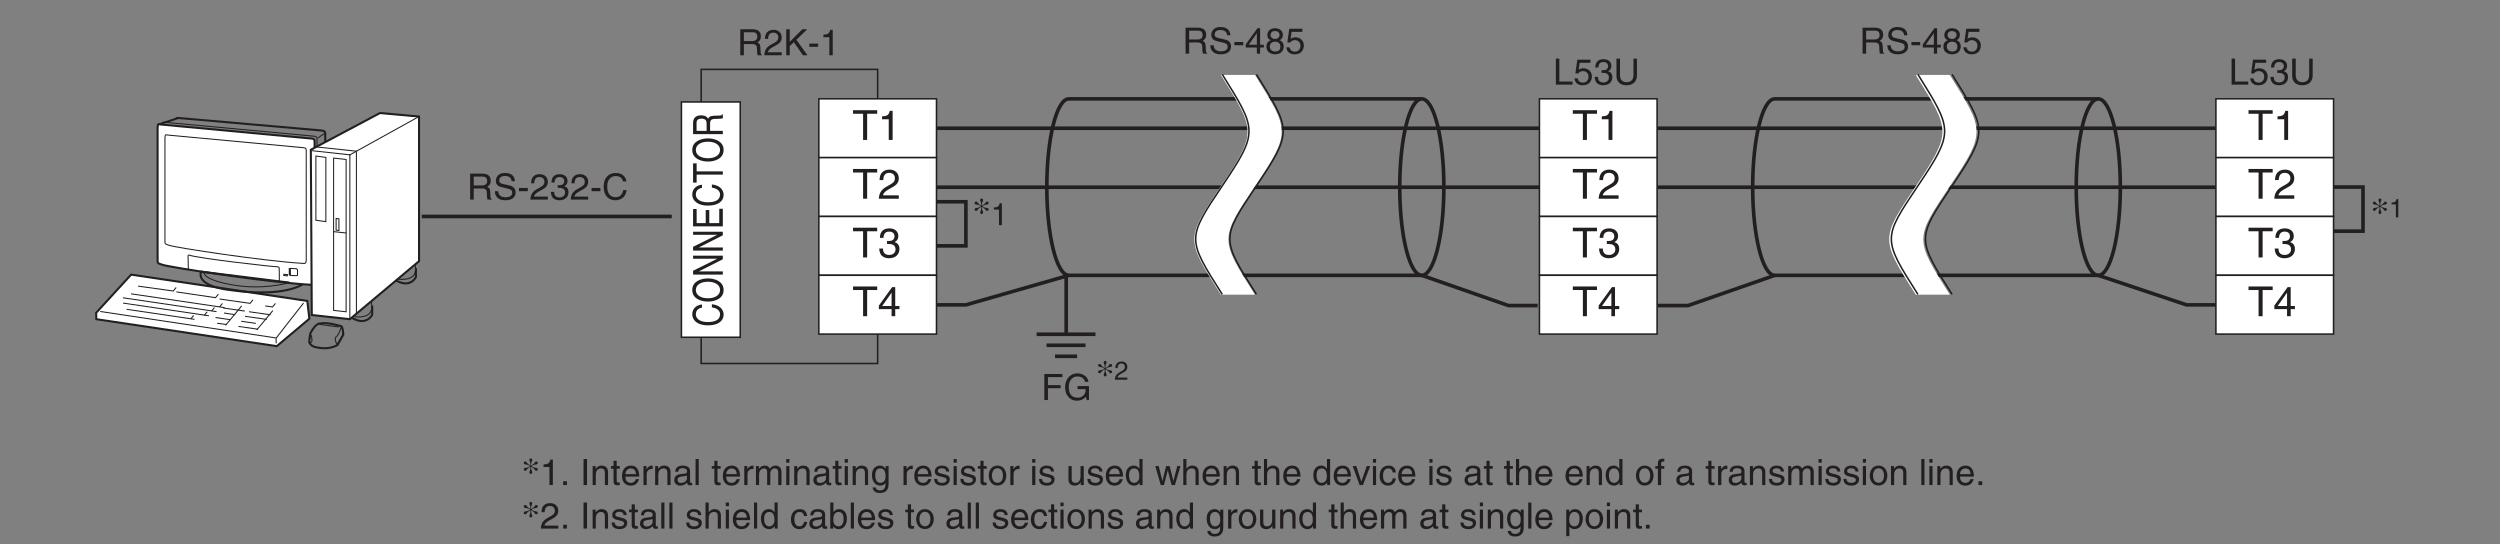 <?xml version="1.0" encoding="UTF-8"?>
<svg xmlns="http://www.w3.org/2000/svg" xmlns:xlink="http://www.w3.org/1999/xlink" width="481.89pt" height="104.88pt" viewBox="0 0 481.89 104.88" version="1.2">
<rect x="0" y="0" width="481.89" height="104.88" fill="#808080" stroke="none"/>
<defs>
<g>
<symbol overflow="visible" id="glyph0-0">
<path style="stroke:none;" d="M 0 0 L 3.5 0 L 3.5 -4.891 L 0 -4.891 Z M 1.75 -2.766 L 0.562 -4.547 L 2.938 -4.547 Z M 1.953 -2.438 L 3.141 -4.219 L 3.141 -0.656 Z M 0.562 -0.344 L 1.75 -2.125 L 2.938 -0.344 Z M 0.344 -4.219 L 1.531 -2.438 L 0.344 -0.656 Z M 0.344 -4.219 "/>
</symbol>
<symbol overflow="visible" id="glyph0-1">
<path style="stroke:none;" d="M 1.203 -5.016 L 0.531 -5.016 L 0.531 0 L 3.75 0 L 3.75 -0.594 L 1.203 -0.594 Z M 1.203 -5.016 "/>
</symbol>
<symbol overflow="visible" id="glyph0-2">
<path style="stroke:none;" d="M 1.234 -4.203 L 3.312 -4.203 L 3.312 -4.812 L 0.781 -4.812 L 0.406 -2.172 L 0.938 -2.141 C 1.172 -2.438 1.484 -2.609 1.844 -2.609 C 2.453 -2.609 2.938 -2.234 2.938 -1.516 C 2.938 -0.906 2.531 -0.391 1.906 -0.391 C 1.344 -0.391 0.922 -0.656 0.859 -1.219 L 0.219 -1.219 C 0.344 -0.125 1.172 0.125 1.812 0.125 C 3.344 0.125 3.594 -1.047 3.594 -1.594 C 3.594 -2.609 2.766 -3.156 1.984 -3.156 C 1.531 -3.156 1.234 -3.016 1.031 -2.859 Z M 1.234 -4.203 "/>
</symbol>
<symbol overflow="visible" id="glyph0-3">
<path style="stroke:none;" d="M 1.562 -2.266 C 1.656 -2.266 1.75 -2.266 1.844 -2.266 C 2.266 -2.266 2.984 -2.188 2.984 -1.375 C 2.984 -0.797 2.547 -0.422 1.922 -0.422 C 1 -0.422 0.891 -1.047 0.875 -1.5 L 0.234 -1.5 C 0.281 -0.938 0.422 -0.375 0.969 -0.078 C 1.203 0.047 1.516 0.125 1.875 0.125 C 3.125 0.125 3.641 -0.641 3.641 -1.453 C 3.641 -2.109 3.297 -2.438 2.828 -2.594 L 2.828 -2.609 C 3.094 -2.688 3.453 -2.984 3.453 -3.625 C 3.453 -4.359 2.891 -4.906 1.938 -4.906 C 0.656 -4.906 0.359 -4.016 0.359 -3.297 L 0.953 -3.297 C 0.984 -3.641 1.047 -4.359 1.906 -4.359 C 2.641 -4.359 2.828 -3.875 2.828 -3.578 C 2.828 -2.969 2.359 -2.781 1.891 -2.781 C 1.781 -2.781 1.672 -2.781 1.562 -2.797 Z M 1.562 -2.266 "/>
</symbol>
<symbol overflow="visible" id="glyph0-4">
<path style="stroke:none;" d="M 3.828 -5.016 L 3.828 -1.844 C 3.828 -0.75 3.125 -0.469 2.5 -0.469 C 1.891 -0.469 1.234 -0.766 1.234 -1.859 L 1.234 -5.016 L 0.547 -5.016 L 0.547 -1.672 C 0.547 -0.734 1.125 0.125 2.484 0.125 C 3.859 0.125 4.5 -0.734 4.5 -1.766 L 4.5 -5.016 Z M 3.828 -5.016 "/>
</symbol>
<symbol overflow="visible" id="glyph0-5">
<path style="stroke:none;" d="M 1.297 -2.156 L 2.938 -2.156 C 3.75 -2.156 3.828 -1.672 3.828 -1.25 C 3.828 -1.062 3.844 -0.312 3.953 0 L 4.781 0 L 4.781 -0.109 C 4.562 -0.234 4.531 -0.328 4.531 -0.609 L 4.484 -1.516 C 4.453 -2.219 4.172 -2.344 3.891 -2.469 C 4.203 -2.656 4.578 -2.922 4.578 -3.672 C 4.578 -4.734 3.75 -5.016 2.938 -5.016 L 0.609 -5.016 L 0.609 0 L 1.297 0 Z M 1.297 -4.438 L 2.984 -4.438 C 3.312 -4.438 3.891 -4.375 3.891 -3.594 C 3.891 -2.859 3.359 -2.734 2.859 -2.734 L 1.297 -2.734 Z M 1.297 -4.438 "/>
</symbol>
<symbol overflow="visible" id="glyph0-6">
<path style="stroke:none;" d="M 0.922 -3.156 C 0.938 -3.5 0.984 -4.359 1.906 -4.359 C 2.641 -4.359 2.891 -3.859 2.891 -3.469 C 2.891 -2.828 2.5 -2.625 1.984 -2.328 L 1.328 -1.953 C 0.672 -1.562 0.219 -1.016 0.188 0 L 3.547 0 L 3.547 -0.578 L 0.875 -0.578 C 0.906 -0.766 1.047 -1.156 1.719 -1.516 L 2.234 -1.797 C 2.969 -2.188 3.547 -2.562 3.547 -3.438 C 3.547 -4.359 2.859 -4.906 2 -4.906 C 1.469 -4.906 0.312 -4.75 0.312 -3.156 Z M 0.922 -3.156 "/>
</symbol>
<symbol overflow="visible" id="glyph0-7">
<path style="stroke:none;" d="M 1.203 -1.766 L 2 -2.516 L 3.75 0 L 4.625 0 L 2.484 -2.984 L 4.578 -5.016 L 3.641 -5.016 L 1.203 -2.578 L 1.203 -5.016 L 0.531 -5.016 L 0.531 0 L 1.203 0 Z M 1.203 -1.766 "/>
</symbol>
<symbol overflow="visible" id="glyph0-8">
<path style="stroke:none;" d="M 2.016 -2.25 L 0.312 -2.25 L 0.312 -1.625 L 2.016 -1.625 Z M 2.016 -2.25 "/>
</symbol>
<symbol overflow="visible" id="glyph0-9">
<path style="stroke:none;" d="M 2.5 -4.906 L 2.031 -4.906 C 1.828 -4.109 1.5 -4.031 0.703 -3.969 L 0.703 -3.484 L 1.844 -3.484 L 1.844 0 L 2.5 0 Z M 2.5 -4.906 "/>
</symbol>
<symbol overflow="visible" id="glyph0-10">
<path style="stroke:none;" d="M 4.188 -3.547 C 4.156 -4.094 3.984 -5.141 2.234 -5.141 C 1.016 -5.141 0.516 -4.375 0.516 -3.594 C 0.516 -2.719 1.25 -2.5 1.578 -2.422 L 2.609 -2.172 C 3.422 -1.984 3.672 -1.812 3.672 -1.297 C 3.672 -0.578 2.844 -0.453 2.359 -0.453 C 1.719 -0.453 0.984 -0.719 0.984 -1.625 L 0.344 -1.625 C 0.344 -1.156 0.422 -0.734 0.859 -0.344 C 1.078 -0.141 1.438 0.125 2.375 0.125 C 3.234 0.125 4.328 -0.203 4.328 -1.391 C 4.328 -2.172 3.844 -2.562 3.188 -2.719 L 1.766 -3.047 C 1.469 -3.125 1.172 -3.266 1.172 -3.688 C 1.172 -4.453 1.891 -4.562 2.312 -4.562 C 2.875 -4.562 3.516 -4.328 3.562 -3.547 Z M 4.188 -3.547 "/>
</symbol>
<symbol overflow="visible" id="glyph0-11">
<path style="stroke:none;" d="M 4.703 -3.5 C 4.609 -4.344 3.938 -5.141 2.641 -5.141 C 1.188 -5.141 0.312 -4.078 0.312 -2.531 C 0.312 -0.609 1.422 0.125 2.562 0.125 C 2.938 0.125 4.484 0.047 4.75 -1.844 L 4.094 -1.844 C 3.875 -0.672 3.109 -0.469 2.672 -0.469 C 1.422 -0.469 1 -1.375 1 -2.562 C 1 -3.875 1.734 -4.547 2.641 -4.547 C 3.125 -4.547 3.859 -4.391 4.047 -3.5 Z M 4.703 -3.5 "/>
</symbol>
<symbol overflow="visible" id="glyph0-12">
<path style="stroke:none;" d="M 3.656 -1.188 L 3.656 -1.719 L 2.938 -1.719 L 2.938 -4.906 L 2.422 -4.906 L 0.172 -1.797 L 0.172 -1.188 L 2.312 -1.188 L 2.312 0 L 2.938 0 L 2.938 -1.188 Z M 2.312 -3.953 L 2.312 -1.719 L 0.734 -1.719 Z M 2.312 -3.953 "/>
</symbol>
<symbol overflow="visible" id="glyph0-13">
<path style="stroke:none;" d="M 3.438 -3.641 C 3.438 -4.219 3.016 -4.906 1.922 -4.906 C 0.75 -4.906 0.438 -4.078 0.438 -3.562 C 0.438 -3.094 0.672 -2.766 1.094 -2.609 C 0.578 -2.391 0.266 -2.016 0.266 -1.406 C 0.266 -1.172 0.266 -0.641 0.766 -0.25 C 1.156 0.062 1.672 0.125 1.953 0.125 C 3.109 0.125 3.609 -0.625 3.609 -1.422 C 3.609 -1.781 3.469 -2.328 2.812 -2.609 C 3.031 -2.719 3.438 -2.938 3.438 -3.641 Z M 1.938 -2.312 C 2.5 -2.312 2.953 -2.016 2.953 -1.344 C 2.953 -0.578 2.422 -0.422 1.969 -0.422 C 1.125 -0.422 0.922 -1 0.922 -1.391 C 0.922 -1.844 1.25 -2.312 1.938 -2.312 Z M 1.922 -2.828 C 1.484 -2.828 1.062 -3.125 1.062 -3.594 C 1.062 -3.906 1.234 -4.359 1.891 -4.359 C 2.609 -4.359 2.797 -3.922 2.797 -3.625 C 2.797 -3.172 2.453 -2.828 1.922 -2.828 Z M 1.922 -2.828 "/>
</symbol>
<symbol overflow="visible" id="glyph0-14">
<path style="stroke:none;" d="M 1.281 -2.281 L 3.734 -2.281 L 3.734 -2.875 L 1.281 -2.875 L 1.281 -4.422 L 4.078 -4.422 L 4.078 -5.016 L 0.594 -5.016 L 0.594 0 L 1.281 0 Z M 1.281 -2.281 "/>
</symbol>
<symbol overflow="visible" id="glyph0-15">
<path style="stroke:none;" d="M 2.719 -2.109 L 4.281 -2.109 C 4.281 -1.562 4.172 -1.125 3.734 -0.766 C 3.359 -0.469 2.953 -0.453 2.703 -0.453 C 1.375 -0.453 1.031 -1.5 1.031 -2.516 C 1.031 -3.828 1.781 -4.547 2.672 -4.547 C 3.234 -4.547 3.953 -4.359 4.172 -3.5 L 4.828 -3.5 C 4.688 -4.609 3.641 -5.141 2.703 -5.141 C 1.078 -5.141 0.328 -3.766 0.328 -2.547 C 0.328 -2.016 0.359 -1.156 1.125 -0.438 C 1.391 -0.188 1.797 0.125 2.656 0.125 C 3.344 0.125 3.969 -0.172 4.312 -0.656 L 4.484 0 L 4.922 0 L 4.922 -2.688 L 2.719 -2.688 Z M 2.719 -2.109 "/>
</symbol>
<symbol overflow="visible" id="glyph0-16">
<path style="stroke:none;" d="M 1.328 -0.734 L 0.609 -0.734 L 0.609 0 L 1.328 0 Z M 1.328 -0.734 "/>
</symbol>
<symbol overflow="visible" id="glyph0-17">
<path style="stroke:none;" d=""/>
</symbol>
<symbol overflow="visible" id="glyph0-18">
<path style="stroke:none;" d="M 1.312 -5.016 L 0.641 -5.016 L 0.641 0 L 1.312 0 Z M 1.312 -5.016 "/>
</symbol>
<symbol overflow="visible" id="glyph0-19">
<path style="stroke:none;" d="M 3.422 -2.484 C 3.422 -3.531 2.719 -3.75 2.156 -3.75 C 1.516 -3.75 1.188 -3.328 1.047 -3.141 L 1.031 -3.141 L 1.031 -3.656 L 0.453 -3.656 L 0.453 0 L 1.062 0 L 1.062 -1.984 C 1.062 -2.984 1.688 -3.203 2.031 -3.203 C 2.641 -3.203 2.812 -2.891 2.812 -2.25 L 2.812 0 L 3.422 0 Z M 3.422 -2.484 "/>
</symbol>
<symbol overflow="visible" id="glyph0-20">
<path style="stroke:none;" d="M 1.797 -3.141 L 1.797 -3.656 L 1.203 -3.656 L 1.203 -4.672 L 0.594 -4.672 L 0.594 -3.656 L 0.094 -3.656 L 0.094 -3.141 L 0.594 -3.141 L 0.594 -0.734 C 0.594 -0.297 0.719 0.047 1.328 0.047 C 1.391 0.047 1.578 0.016 1.797 0 L 1.797 -0.484 L 1.578 -0.484 C 1.453 -0.484 1.203 -0.484 1.203 -0.766 L 1.203 -3.141 Z M 1.797 -3.141 "/>
</symbol>
<symbol overflow="visible" id="glyph0-21">
<path style="stroke:none;" d="M 2.938 -1.141 C 2.922 -0.875 2.578 -0.422 2 -0.422 C 1.297 -0.422 0.938 -0.859 0.938 -1.625 L 3.609 -1.625 C 3.609 -2.922 3.094 -3.75 2.031 -3.75 C 0.828 -3.75 0.281 -2.859 0.281 -1.719 C 0.281 -0.672 0.891 0.109 1.906 0.109 C 2.5 0.109 2.734 -0.031 2.906 -0.141 C 3.359 -0.453 3.531 -0.969 3.562 -1.141 Z M 0.938 -2.109 C 0.938 -2.688 1.391 -3.203 1.953 -3.203 C 2.703 -3.203 2.938 -2.688 2.969 -2.109 Z M 0.938 -2.109 "/>
</symbol>
<symbol overflow="visible" id="glyph0-22">
<path style="stroke:none;" d="M 1.156 -2.125 C 1.156 -2.656 1.516 -3.094 2.094 -3.094 L 2.312 -3.094 L 2.312 -3.734 C 2.266 -3.75 2.234 -3.75 2.156 -3.75 C 1.703 -3.75 1.375 -3.469 1.125 -3.047 L 1.125 -3.656 L 0.531 -3.656 L 0.531 0 L 1.156 0 Z M 1.156 -2.125 "/>
</symbol>
<symbol overflow="visible" id="glyph0-23">
<path style="stroke:none;" d="M 1 -2.547 C 1.047 -2.828 1.141 -3.25 1.844 -3.25 C 2.422 -3.25 2.703 -3.031 2.703 -2.656 C 2.703 -2.297 2.516 -2.234 2.375 -2.219 L 1.359 -2.094 C 0.344 -1.969 0.25 -1.25 0.25 -0.953 C 0.25 -0.328 0.719 0.109 1.391 0.109 C 2.109 0.109 2.484 -0.234 2.719 -0.484 C 2.734 -0.203 2.828 0.062 3.359 0.062 C 3.5 0.062 3.594 0.031 3.703 0 L 3.703 -0.453 C 3.625 -0.438 3.562 -0.422 3.5 -0.422 C 3.375 -0.422 3.297 -0.484 3.297 -0.641 L 3.297 -2.734 C 3.297 -3.672 2.234 -3.75 1.938 -3.75 C 1.047 -3.75 0.469 -3.422 0.438 -2.547 Z M 2.688 -1.266 C 2.688 -0.781 2.125 -0.406 1.547 -0.406 C 1.094 -0.406 0.891 -0.641 0.891 -1.047 C 0.891 -1.5 1.375 -1.594 1.672 -1.641 C 2.438 -1.734 2.578 -1.781 2.688 -1.859 Z M 2.688 -1.266 "/>
</symbol>
<symbol overflow="visible" id="glyph0-24">
<path style="stroke:none;" d="M 1.078 -5.016 L 0.469 -5.016 L 0.469 0 L 1.078 0 Z M 1.078 -5.016 "/>
</symbol>
<symbol overflow="visible" id="glyph0-25">
<path style="stroke:none;" d="M 0.453 0 L 1.062 0 L 1.062 -1.984 C 1.062 -2.984 1.688 -3.203 2.031 -3.203 C 2.484 -3.203 2.609 -2.828 2.609 -2.531 L 2.609 0 L 3.219 0 L 3.219 -2.234 C 3.219 -2.719 3.562 -3.203 4.078 -3.203 C 4.609 -3.203 4.75 -2.859 4.75 -2.359 L 4.75 0 L 5.375 0 L 5.375 -2.531 C 5.375 -3.562 4.625 -3.75 4.234 -3.75 C 3.672 -3.75 3.422 -3.5 3.125 -3.156 C 3.016 -3.359 2.812 -3.75 2.156 -3.75 C 1.5 -3.75 1.188 -3.328 1.047 -3.141 L 1.031 -3.141 L 1.031 -3.656 L 0.453 -3.656 Z M 0.453 0 "/>
</symbol>
<symbol overflow="visible" id="glyph0-26">
<path style="stroke:none;" d="M 1.078 -3.656 L 0.469 -3.656 L 0.469 0 L 1.078 0 Z M 1.078 -4.312 L 1.078 -5.016 L 0.469 -5.016 L 0.469 -4.312 Z M 1.078 -4.312 "/>
</symbol>
<symbol overflow="visible" id="glyph0-27">
<path style="stroke:none;" d="M 0.922 -1.844 C 0.922 -2.312 0.969 -3.203 1.906 -3.203 C 2.797 -3.203 2.906 -2.25 2.906 -1.656 C 2.906 -0.688 2.297 -0.422 1.906 -0.422 C 1.234 -0.422 0.922 -1.031 0.922 -1.844 Z M 3.484 -3.656 L 2.906 -3.656 L 2.906 -3.141 L 2.891 -3.141 C 2.75 -3.344 2.469 -3.75 1.797 -3.75 C 0.828 -3.75 0.281 -2.969 0.281 -1.938 C 0.281 -1.062 0.641 0.109 1.891 0.109 C 2.375 0.109 2.703 -0.125 2.859 -0.391 L 2.859 -0.406 L 2.875 -0.406 L 2.875 -0.266 C 2.875 0.172 2.891 1.031 1.828 1.031 C 1.688 1.031 1.125 1.031 1 0.453 L 0.391 0.453 C 0.516 1.422 1.359 1.531 1.781 1.531 C 3.484 1.531 3.484 0.219 3.484 -0.297 Z M 3.484 -3.656 "/>
</symbol>
<symbol overflow="visible" id="glyph0-28">
<path style="stroke:none;" d="M 3.125 -2.609 C 3.125 -2.797 3.031 -3.75 1.719 -3.75 C 1 -3.75 0.344 -3.391 0.344 -2.594 C 0.344 -2.094 0.672 -1.828 1.188 -1.703 L 1.906 -1.531 C 2.422 -1.391 2.625 -1.297 2.625 -1 C 2.625 -0.594 2.234 -0.422 1.781 -0.422 C 0.922 -0.422 0.844 -0.891 0.812 -1.172 L 0.219 -1.172 C 0.25 -0.734 0.344 0.109 1.797 0.109 C 2.625 0.109 3.234 -0.344 3.234 -1.109 C 3.234 -1.594 2.969 -1.875 2.219 -2.062 L 1.594 -2.219 C 1.125 -2.344 0.938 -2.406 0.938 -2.703 C 0.938 -3.156 1.469 -3.234 1.656 -3.234 C 2.438 -3.234 2.516 -2.844 2.531 -2.609 Z M 3.125 -2.609 "/>
</symbol>
<symbol overflow="visible" id="glyph0-29">
<path style="stroke:none;" d="M 0.25 -1.828 C 0.25 -0.891 0.781 0.094 1.938 0.094 C 3.109 0.094 3.641 -0.891 3.641 -1.828 C 3.641 -2.766 3.109 -3.75 1.938 -3.75 C 0.781 -3.75 0.25 -2.766 0.25 -1.828 Z M 0.875 -1.828 C 0.875 -2.312 1.062 -3.234 1.938 -3.234 C 2.828 -3.234 3 -2.312 3 -1.828 C 3 -1.344 2.828 -0.438 1.938 -0.438 C 1.062 -0.438 0.875 -1.344 0.875 -1.828 Z M 0.875 -1.828 "/>
</symbol>
<symbol overflow="visible" id="glyph0-30">
<path style="stroke:none;" d="M 3.422 0 L 3.422 -3.656 L 2.797 -3.656 L 2.797 -1.641 C 2.797 -1.109 2.562 -0.422 1.797 -0.422 C 1.391 -0.422 1.094 -0.625 1.094 -1.234 L 1.094 -3.656 L 0.469 -3.656 L 0.469 -1.031 C 0.469 -0.156 1.125 0.109 1.656 0.109 C 2.25 0.109 2.562 -0.125 2.828 -0.547 L 2.828 0 Z M 3.422 0 "/>
</symbol>
<symbol overflow="visible" id="glyph0-31">
<path style="stroke:none;" d="M 3.484 -5.016 L 2.875 -5.016 L 2.875 -3.188 L 2.859 -3.141 C 2.703 -3.344 2.438 -3.75 1.766 -3.75 C 0.797 -3.75 0.25 -2.969 0.25 -1.938 C 0.25 -1.062 0.609 0.109 1.844 0.109 C 2.203 0.109 2.625 0 2.891 -0.5 L 2.906 -0.5 L 2.906 0 L 3.484 0 Z M 0.875 -1.844 C 0.875 -2.312 0.922 -3.203 1.875 -3.203 C 2.766 -3.203 2.859 -2.25 2.859 -1.656 C 2.859 -0.688 2.25 -0.422 1.859 -0.422 C 1.188 -0.422 0.875 -1.031 0.875 -1.844 Z M 0.875 -1.844 "/>
</symbol>
<symbol overflow="visible" id="glyph0-32">
<path style="stroke:none;" d="M 2.5 -2.828 L 2.516 -2.828 L 3.25 0 L 3.891 0 L 4.953 -3.656 L 4.344 -3.656 L 3.594 -0.781 L 3.578 -0.781 L 2.875 -3.656 L 2.188 -3.656 L 1.484 -0.781 L 1.469 -0.781 L 0.766 -3.656 L 0.094 -3.656 L 1.156 0 L 1.781 0 Z M 2.5 -2.828 "/>
</symbol>
<symbol overflow="visible" id="glyph0-33">
<path style="stroke:none;" d="M 3.422 -2.484 C 3.422 -3.531 2.719 -3.75 2.156 -3.75 C 1.562 -3.75 1.25 -3.391 1.078 -3.156 L 1.062 -3.156 L 1.062 -5.016 L 0.453 -5.016 L 0.453 0 L 1.062 0 L 1.062 -1.984 C 1.062 -2.906 1.578 -3.203 2.094 -3.203 C 2.672 -3.203 2.812 -2.891 2.812 -2.391 L 2.812 0 L 3.422 0 Z M 3.422 -2.484 "/>
</symbol>
<symbol overflow="visible" id="glyph0-34">
<path style="stroke:none;" d="M 1.734 -0.672 L 1.719 -0.672 L 0.766 -3.656 L 0.062 -3.656 L 1.391 0 L 2.047 0 L 3.438 -3.656 L 2.766 -3.656 Z M 1.734 -0.672 "/>
</symbol>
<symbol overflow="visible" id="glyph0-35">
<path style="stroke:none;" d="M 3.328 -2.422 C 3.281 -3.062 2.922 -3.75 1.969 -3.75 C 0.75 -3.75 0.203 -2.859 0.203 -1.719 C 0.203 -0.672 0.812 0.109 1.844 0.109 C 2.906 0.109 3.266 -0.719 3.328 -1.297 L 2.734 -1.297 C 2.641 -0.734 2.281 -0.422 1.859 -0.422 C 1.016 -0.422 0.859 -1.203 0.859 -1.828 C 0.859 -2.484 1.109 -3.203 1.875 -3.203 C 2.391 -3.203 2.656 -2.906 2.734 -2.422 Z M 3.328 -2.422 "/>
</symbol>
<symbol overflow="visible" id="glyph0-36">
<path style="stroke:none;" d="M 1.828 -3.141 L 1.828 -3.656 L 1.219 -3.656 L 1.219 -4.109 C 1.219 -4.406 1.312 -4.531 1.578 -4.531 C 1.656 -4.531 1.75 -4.531 1.828 -4.516 L 1.828 -5.078 C 1.734 -5.078 1.641 -5.078 1.547 -5.078 C 0.953 -5.078 0.594 -4.828 0.594 -4.281 L 0.594 -3.656 L 0.094 -3.656 L 0.094 -3.141 L 0.594 -3.141 L 0.594 0 L 1.219 0 L 1.219 -3.141 Z M 1.828 -3.141 "/>
</symbol>
<symbol overflow="visible" id="glyph0-37">
<path style="stroke:none;" d="M 0.984 0 L 0.984 -0.453 L 1 -0.453 C 1.125 -0.25 1.391 0.109 2 0.109 C 3.25 0.109 3.609 -1.062 3.609 -1.938 C 3.609 -2.969 3.062 -3.75 2.094 -3.75 C 1.656 -3.75 1.297 -3.578 1.031 -3.188 L 1.016 -3.188 L 1.016 -5.016 L 0.406 -5.016 L 0.406 0 Z M 2.969 -1.844 C 2.969 -1.031 2.656 -0.422 1.984 -0.422 C 1.594 -0.422 0.984 -0.688 0.984 -1.656 C 0.984 -2.25 1.094 -3.203 1.984 -3.203 C 2.922 -3.203 2.969 -2.312 2.969 -1.844 Z M 2.969 -1.844 "/>
</symbol>
<symbol overflow="visible" id="glyph0-38">
<path style="stroke:none;" d="M 0.984 -1.656 C 0.984 -2.25 1.094 -3.203 1.984 -3.203 C 2.922 -3.203 2.969 -2.312 2.969 -1.844 C 2.969 -1.031 2.656 -0.422 1.984 -0.422 C 1.594 -0.422 0.984 -0.688 0.984 -1.656 Z M 0.406 1.453 L 1.016 1.453 L 1.016 -0.391 L 1.031 -0.391 C 1.188 -0.125 1.516 0.109 2 0.109 C 3.25 0.109 3.609 -1.062 3.609 -1.938 C 3.609 -2.969 3.062 -3.75 2.094 -3.75 C 1.422 -3.75 1.141 -3.344 1 -3.141 L 0.984 -3.141 L 0.984 -3.656 L 0.406 -3.656 Z M 0.406 1.453 "/>
</symbol>
<symbol overflow="visible" id="glyph1-0">
<path style="stroke:none;" d="M 0 0 L 4 0 L 4 -5.594 L 0 -5.594 Z M 2 -3.156 L 0.641 -5.188 L 3.359 -5.188 Z M 2.234 -2.797 L 3.594 -4.828 L 3.594 -0.766 Z M 0.641 -0.406 L 2 -2.438 L 3.359 -0.406 Z M 0.406 -4.828 L 1.75 -2.797 L 0.406 -0.766 Z M 0.406 -4.828 "/>
</symbol>
<symbol overflow="visible" id="glyph1-1">
<path style="stroke:none;" d="M 0.109 -5.047 L 2.047 -5.047 L 2.047 0 L 2.828 0 L 2.828 -5.047 L 4.766 -5.047 L 4.766 -5.734 L 0.109 -5.734 Z M 0.109 -5.047 "/>
</symbol>
<symbol overflow="visible" id="glyph1-2">
<path style="stroke:none;" d="M 2.859 -5.609 L 2.312 -5.609 C 2.094 -4.688 1.719 -4.609 0.812 -4.547 L 0.812 -3.984 L 2.109 -3.984 L 2.109 0 L 2.859 0 Z M 2.859 -5.609 "/>
</symbol>
<symbol overflow="visible" id="glyph1-3">
<path style="stroke:none;" d="M 1.047 -3.594 C 1.078 -4 1.125 -4.984 2.188 -4.984 C 3.016 -4.984 3.297 -4.422 3.297 -3.969 C 3.297 -3.234 2.859 -3 2.266 -2.656 L 1.531 -2.234 C 0.781 -1.781 0.25 -1.172 0.203 0 L 4.047 0 L 4.047 -0.656 L 1 -0.656 C 1.031 -0.875 1.203 -1.312 1.969 -1.734 L 2.547 -2.062 C 3.391 -2.5 4.047 -2.938 4.047 -3.938 C 4.047 -4.984 3.266 -5.609 2.297 -5.609 C 1.688 -5.609 0.344 -5.422 0.344 -3.594 Z M 1.047 -3.594 "/>
</symbol>
<symbol overflow="visible" id="glyph1-4">
<path style="stroke:none;" d="M 1.781 -2.594 C 1.891 -2.594 2 -2.594 2.109 -2.594 C 2.594 -2.594 3.422 -2.5 3.422 -1.562 C 3.422 -0.922 2.922 -0.484 2.203 -0.484 C 1.156 -0.484 1.016 -1.188 1 -1.719 L 0.266 -1.719 C 0.312 -1.062 0.484 -0.422 1.109 -0.094 C 1.375 0.047 1.734 0.156 2.141 0.156 C 3.578 0.156 4.172 -0.734 4.172 -1.656 C 4.172 -2.406 3.781 -2.781 3.234 -2.969 L 3.234 -2.984 C 3.531 -3.078 3.953 -3.422 3.953 -4.141 C 3.953 -4.984 3.312 -5.609 2.219 -5.609 C 0.75 -5.609 0.406 -4.594 0.406 -3.781 L 1.094 -3.781 C 1.125 -4.172 1.188 -4.984 2.188 -4.984 C 3.031 -4.984 3.219 -4.438 3.219 -4.094 C 3.219 -3.391 2.703 -3.172 2.156 -3.172 C 2.031 -3.172 1.906 -3.188 1.781 -3.188 Z M 1.781 -2.594 "/>
</symbol>
<symbol overflow="visible" id="glyph1-5">
<path style="stroke:none;" d="M 4.172 -1.359 L 4.172 -1.969 L 3.359 -1.969 L 3.359 -5.609 L 2.766 -5.609 L 0.203 -2.047 L 0.203 -1.359 L 2.656 -1.359 L 2.656 0 L 3.359 0 L 3.359 -1.359 Z M 2.641 -4.516 L 2.656 -4.516 L 2.656 -1.969 L 0.844 -1.969 Z M 2.641 -4.516 "/>
</symbol>
<symbol overflow="visible" id="glyph2-0">
<path style="stroke:none;" d="M 0 0 L 3.5 0 L 3.5 -4.891 L 0 -4.891 Z M 1.75 -2.766 L 0.562 -4.547 L 2.938 -4.547 Z M 1.953 -2.438 L 3.141 -4.219 L 3.141 -0.656 Z M 0.562 -0.344 L 1.75 -2.125 L 2.938 -0.344 Z M 0.344 -4.219 L 1.531 -2.438 L 0.344 -0.656 Z M 0.344 -4.219 "/>
</symbol>
<symbol overflow="visible" id="glyph2-1">
<path style="stroke:none;" d="M 1.344 -3.484 C 0.891 -3.234 0.391 -3.438 0.391 -3 C 0.391 -2.875 0.5 -2.75 0.688 -2.75 C 1 -2.75 0.891 -3.031 1.422 -3.375 L 1.625 -3.5 L 1.672 -3.484 L 1.672 -3.297 C 1.672 -2.828 1.469 -2.688 1.469 -2.438 C 1.469 -2.266 1.578 -2.141 1.75 -2.141 C 1.906 -2.141 2.031 -2.266 2.031 -2.438 C 2.031 -2.688 1.812 -2.828 1.812 -3.297 L 1.812 -3.484 L 1.875 -3.5 L 2.062 -3.375 C 2.594 -3.031 2.5 -2.75 2.797 -2.75 C 2.984 -2.75 3.094 -2.875 3.094 -3 C 3.094 -3.438 2.609 -3.234 2.141 -3.484 L 1.938 -3.609 L 1.938 -3.688 L 2.141 -3.797 C 2.609 -4.062 3.094 -3.844 3.094 -4.281 C 3.094 -4.406 2.984 -4.547 2.797 -4.547 C 2.5 -4.547 2.594 -4.25 2.062 -3.906 L 1.875 -3.781 L 1.812 -3.797 L 1.812 -3.984 C 1.812 -4.469 2.031 -4.609 2.031 -4.859 C 2.031 -5.016 1.906 -5.141 1.75 -5.141 C 1.578 -5.141 1.469 -5.016 1.469 -4.859 C 1.469 -4.609 1.672 -4.469 1.672 -3.984 L 1.672 -3.797 L 1.625 -3.781 L 1.422 -3.906 C 0.891 -4.25 1 -4.547 0.688 -4.547 C 0.5 -4.547 0.391 -4.406 0.391 -4.281 C 0.391 -3.844 0.891 -4.062 1.344 -3.797 L 1.562 -3.688 L 1.562 -3.609 Z M 1.344 -3.484 "/>
</symbol>
<symbol overflow="visible" id="glyph3-0">
<path style="stroke:none;" d="M 0 0 L 3 0 L 3 -4.203 L 0 -4.203 Z M 1.5 -2.375 L 0.484 -3.906 L 2.516 -3.906 Z M 1.688 -2.094 L 2.703 -3.625 L 2.703 -0.562 Z M 0.484 -0.297 L 1.5 -1.828 L 2.516 -0.297 Z M 0.297 -3.625 L 1.312 -2.094 L 0.297 -0.562 Z M 0.297 -3.625 "/>
</symbol>
<symbol overflow="visible" id="glyph3-1">
<path style="stroke:none;" d="M 2.156 -4.219 L 1.734 -4.219 C 1.578 -3.531 1.297 -3.469 0.609 -3.406 L 0.609 -3 L 1.594 -3 L 1.594 0 L 2.156 0 Z M 2.156 -4.219 "/>
</symbol>
<symbol overflow="visible" id="glyph4-0">
<path style="stroke:none;" d="M 0 0 L 2.5 0 L 2.5 -3.5 L 0 -3.5 Z M 1.25 -1.969 L 0.406 -3.25 L 2.094 -3.25 Z M 1.406 -1.75 L 2.25 -3.031 L 2.25 -0.469 Z M 0.406 -0.25 L 1.25 -1.531 L 2.094 -0.25 Z M 0.25 -3.031 L 1.094 -1.75 L 0.25 -0.469 Z M 0.25 -3.031 "/>
</symbol>
<symbol overflow="visible" id="glyph4-1">
<path style="stroke:none;" d="M 1.797 -3.516 L 1.453 -3.516 C 1.312 -2.938 1.078 -2.891 0.5 -2.844 L 0.5 -2.5 L 1.328 -2.5 L 1.328 0 L 1.797 0 Z M 1.797 -3.516 "/>
</symbol>
<symbol overflow="visible" id="glyph4-2">
<path style="stroke:none;" d="M 0.656 -2.25 C 0.672 -2.5 0.703 -3.125 1.375 -3.125 C 1.891 -3.125 2.062 -2.766 2.062 -2.484 C 2.062 -2.031 1.797 -1.875 1.422 -1.672 L 0.953 -1.391 C 0.484 -1.125 0.156 -0.734 0.125 0 L 2.531 0 L 2.531 -0.422 L 0.625 -0.422 C 0.641 -0.547 0.75 -0.828 1.234 -1.094 L 1.594 -1.297 C 2.125 -1.562 2.531 -1.828 2.531 -2.469 C 2.531 -3.125 2.047 -3.516 1.438 -3.516 C 1.062 -3.516 0.219 -3.406 0.219 -2.25 Z M 0.656 -2.25 "/>
</symbol>
<symbol overflow="visible" id="glyph5-0">
<path style="stroke:none;" d="M 0 0 L 0 -3.188 L -5.594 -3.188 L -5.594 0 Z M -3.156 -1.594 L -5.188 -0.516 L -5.188 -2.688 Z M -2.797 -1.797 L -4.828 -2.875 L -0.766 -2.875 Z M -0.406 -0.516 L -2.438 -1.594 L -0.406 -2.688 Z M -4.828 -0.312 L -2.797 -1.406 L -0.766 -0.312 Z M -4.828 -0.312 "/>
</symbol>
<symbol overflow="visible" id="glyph5-1">
<path style="stroke:none;" d="M -4.016 -4.312 C -4.969 -4.219 -5.891 -3.609 -5.891 -2.422 C -5.891 -1.094 -4.656 -0.281 -2.891 -0.281 C -0.688 -0.281 0.156 -1.297 0.156 -2.344 C 0.156 -2.688 0.062 -4.094 -2.109 -4.359 L -2.109 -3.75 C -0.781 -3.547 -0.531 -2.844 -0.531 -2.438 C -0.531 -1.297 -1.578 -0.922 -2.922 -0.922 C -4.438 -0.922 -5.203 -1.594 -5.203 -2.422 C -5.203 -2.859 -5.016 -3.531 -4.016 -3.703 Z M -4.016 -4.312 "/>
</symbol>
<symbol overflow="visible" id="glyph5-2">
<path style="stroke:none;" d="M -2.859 -4.078 C -1.516 -4.078 -0.531 -3.484 -0.531 -2.484 C -0.531 -1.484 -1.516 -0.891 -2.859 -0.891 C -4.219 -0.891 -5.203 -1.484 -5.203 -2.484 C -5.203 -3.484 -4.219 -4.078 -2.859 -4.078 Z M -2.859 -4.719 C -4.109 -4.719 -5.891 -4.203 -5.891 -2.484 C -5.891 -0.766 -4.109 -0.25 -2.859 -0.25 C -1.625 -0.25 0.156 -0.766 0.156 -2.484 C 0.156 -4.203 -1.625 -4.719 -2.859 -4.719 Z M -2.859 -4.719 "/>
</symbol>
<symbol overflow="visible" id="glyph5-3">
<path style="stroke:none;" d="M -1.109 -3.531 L -1.109 -3.516 L -5.734 -1.219 L -5.734 -0.484 L 0 -0.484 L 0 -1.094 L -4.625 -1.094 L 0 -3.438 L 0 -4.125 L -5.734 -4.125 L -5.734 -3.531 Z M -1.109 -3.531 "/>
</symbol>
<symbol overflow="visible" id="glyph5-4">
<path style="stroke:none;" d="M -0.688 -3.938 L -0.688 -1.172 L -2.609 -1.172 L -2.609 -3.688 L -3.297 -3.688 L -3.297 -1.172 L -5.047 -1.172 L -5.047 -3.891 L -5.734 -3.891 L -5.734 -0.547 L 0 -0.547 L 0 -3.938 Z M -0.688 -3.938 "/>
</symbol>
<symbol overflow="visible" id="glyph5-5">
<path style="stroke:none;" d="M -5.047 -0.094 L -5.047 -1.641 L 0 -1.641 L 0 -2.266 L -5.047 -2.266 L -5.047 -3.812 L -5.734 -3.812 L -5.734 -0.094 Z M -5.047 -0.094 "/>
</symbol>
<symbol overflow="visible" id="glyph5-6">
<path style="stroke:none;" d="M -2.453 -1.188 L -2.453 -2.688 C -2.453 -3.422 -1.906 -3.5 -1.438 -3.5 C -1.219 -3.5 -0.344 -3.516 0 -3.609 L 0 -4.375 L -0.125 -4.375 C -0.266 -4.172 -0.391 -4.141 -0.703 -4.141 L -1.734 -4.109 C -2.531 -4.078 -2.688 -3.812 -2.812 -3.547 C -3.031 -3.844 -3.344 -4.188 -4.188 -4.188 C -5.406 -4.188 -5.734 -3.438 -5.734 -2.688 L -5.734 -0.562 L 0 -0.562 L 0 -1.188 Z M -5.062 -1.188 L -5.062 -2.734 C -5.062 -3.031 -5 -3.547 -4.109 -3.547 C -3.266 -3.547 -3.125 -3.078 -3.125 -2.625 L -3.125 -1.188 Z M -5.062 -1.188 "/>
</symbol>
</g>
</defs>
<g id="surface1">
<path style="fill:none;stroke-width:7;stroke-linecap:butt;stroke-linejoin:miter;stroke:rgb(13.73%,12.16%,12.549%);stroke-opacity:1;stroke-miterlimit:4;" d="M 2965.169 800.43 L 1802.981 800.43 " transform="matrix(0.1,0,0,-0.1,0.22,104.76)"/>
<path style="fill:none;stroke-width:7;stroke-linecap:butt;stroke-linejoin:miter;stroke:rgb(13.73%,12.16%,12.549%);stroke-opacity:1;stroke-miterlimit:4;" d="M 2965.169 686.706 L 1802.981 686.706 " transform="matrix(0.1,0,0,-0.1,0.22,104.76)"/>
<path style="fill:none;stroke-width:7;stroke-linecap:butt;stroke-linejoin:miter;stroke:rgb(13.73%,12.16%,12.549%);stroke-opacity:1;stroke-miterlimit:4;" d="M 4269.081 800.43 L 3191.951 800.43 " transform="matrix(0.1,0,0,-0.1,0.22,104.76)"/>
<path style="fill:none;stroke-width:7;stroke-linecap:butt;stroke-linejoin:miter;stroke:rgb(13.73%,12.16%,12.549%);stroke-opacity:1;stroke-miterlimit:4;" d="M 4269.081 686.706 L 3191.951 686.706 " transform="matrix(0.1,0,0,-0.1,0.22,104.76)"/>
<path style="fill:none;stroke-width:7;stroke-linecap:butt;stroke-linejoin:miter;stroke:rgb(13.73%,12.16%,12.549%);stroke-opacity:1;stroke-miterlimit:4;" d="M 2738.386 516.864 L 2905.374 458.633 L 2961.806 458.633 " transform="matrix(0.1,0,0,-0.1,0.22,104.76)"/>
<path style="fill:none;stroke-width:7;stroke-linecap:butt;stroke-linejoin:miter;stroke:rgb(13.73%,12.16%,12.549%);stroke-opacity:1;stroke-miterlimit:4;" d="M 1802.903 459.924 L 1859.608 459.924 L 2058.077 516.864 " transform="matrix(0.1,0,0,-0.1,0.22,104.76)"/>
<g style="fill:rgb(13.73%,12.16%,12.549%);fill-opacity:1;">
  <use xlink:href="#glyph0-1" x="429.62" y="16.313"/>
  <use xlink:href="#glyph0-2" x="433.508" y="16.313"/>
  <use xlink:href="#glyph0-3" x="437.395" y="16.313"/>
  <use xlink:href="#glyph0-4" x="441.283" y="16.313"/>
</g>
<g style="fill:rgb(13.73%,12.16%,12.549%);fill-opacity:1;">
  <use xlink:href="#glyph0-1" x="299.369" y="16.313"/>
  <use xlink:href="#glyph0-2" x="303.257" y="16.313"/>
  <use xlink:href="#glyph0-3" x="307.144" y="16.313"/>
  <use xlink:href="#glyph0-4" x="311.032" y="16.313"/>
</g>
<path style="fill-rule:nonzero;fill:rgb(100%,100%,100%);fill-opacity:1;stroke-width:3;stroke-linecap:butt;stroke-linejoin:miter;stroke:rgb(13.73%,12.16%,12.549%);stroke-opacity:1;stroke-miterlimit:4;" d="M 4269.081 743.764 L 4495.864 743.764 L 4495.864 857.136 L 4269.081 857.136 Z M 4269.081 743.764 " transform="matrix(0.1,0,0,-0.1,0.22,104.76)"/>
<g style="fill:rgb(13.73%,12.16%,12.549%);fill-opacity:1;">
  <use xlink:href="#glyph1-1" x="433.306" y="26.976"/>
  <use xlink:href="#glyph1-2" x="438.188" y="26.976"/>
</g>
<path style="fill-rule:nonzero;fill:rgb(100%,100%,100%);fill-opacity:1;stroke-width:3;stroke-linecap:butt;stroke-linejoin:miter;stroke:rgb(13.73%,12.16%,12.549%);stroke-opacity:1;stroke-miterlimit:4;" d="M 4269.081 630.353 L 4495.864 630.353 L 4495.864 743.764 L 4269.081 743.764 Z M 4269.081 630.353 " transform="matrix(0.1,0,0,-0.1,0.22,104.76)"/>
<g style="fill:rgb(13.73%,12.16%,12.549%);fill-opacity:1;">
  <use xlink:href="#glyph1-1" x="433.306" y="38.301"/>
  <use xlink:href="#glyph1-3" x="438.188" y="38.301"/>
</g>
<path style="fill-rule:nonzero;fill:rgb(100%,100%,100%);fill-opacity:1;stroke-width:3;stroke-linecap:butt;stroke-linejoin:miter;stroke:rgb(13.73%,12.16%,12.549%);stroke-opacity:1;stroke-miterlimit:4;" d="M 4269.081 516.981 L 4495.864 516.981 L 4495.864 630.353 L 4269.081 630.353 Z M 4269.081 516.981 " transform="matrix(0.1,0,0,-0.1,0.22,104.76)"/>
<g style="fill:rgb(13.73%,12.16%,12.549%);fill-opacity:1;">
  <use xlink:href="#glyph1-1" x="433.306" y="49.626"/>
  <use xlink:href="#glyph1-4" x="438.188" y="49.626"/>
</g>
<path style="fill-rule:nonzero;fill:rgb(100%,100%,100%);fill-opacity:1;stroke-width:3;stroke-linecap:butt;stroke-linejoin:miter;stroke:rgb(13.73%,12.16%,12.549%);stroke-opacity:1;stroke-miterlimit:4;" d="M 4269.081 403.61 L 4495.864 403.61 L 4495.864 516.981 L 4269.081 516.981 Z M 4269.081 403.61 " transform="matrix(0.1,0,0,-0.1,0.22,104.76)"/>
<g style="fill:rgb(13.73%,12.16%,12.549%);fill-opacity:1;">
  <use xlink:href="#glyph1-1" x="433.306" y="60.952"/>
  <use xlink:href="#glyph1-5" x="438.188" y="60.952"/>
</g>
<path style="fill-rule:nonzero;fill:rgb(100%,100%,100%);fill-opacity:1;stroke-width:3;stroke-linecap:butt;stroke-linejoin:miter;stroke:rgb(13.73%,12.16%,12.549%);stroke-opacity:1;stroke-miterlimit:4;" d="M 2965.169 743.764 L 3191.951 743.764 L 3191.951 857.136 L 2965.169 857.136 Z M 2965.169 743.764 " transform="matrix(0.1,0,0,-0.1,0.22,104.76)"/>
<g style="fill:rgb(13.73%,12.16%,12.549%);fill-opacity:1;">
  <use xlink:href="#glyph1-1" x="303.062" y="26.975"/>
  <use xlink:href="#glyph1-2" x="307.944" y="26.975"/>
</g>
<path style="fill-rule:nonzero;fill:rgb(100%,100%,100%);fill-opacity:1;stroke-width:3;stroke-linecap:butt;stroke-linejoin:miter;stroke:rgb(13.73%,12.16%,12.549%);stroke-opacity:1;stroke-miterlimit:4;" d="M 2965.169 630.392 L 3191.951 630.392 L 3191.951 743.764 L 2965.169 743.764 Z M 2965.169 630.392 " transform="matrix(0.1,0,0,-0.1,0.22,104.76)"/>
<g style="fill:rgb(13.73%,12.16%,12.549%);fill-opacity:1;">
  <use xlink:href="#glyph1-1" x="303.062" y="38.301"/>
  <use xlink:href="#glyph1-3" x="307.944" y="38.301"/>
</g>
<path style="fill-rule:nonzero;fill:rgb(100%,100%,100%);fill-opacity:1;stroke-width:3;stroke-linecap:butt;stroke-linejoin:miter;stroke:rgb(13.73%,12.16%,12.549%);stroke-opacity:1;stroke-miterlimit:4;" d="M 2965.169 516.981 L 3191.951 516.981 L 3191.951 630.353 L 2965.169 630.353 Z M 2965.169 516.981 " transform="matrix(0.1,0,0,-0.1,0.22,104.76)"/>
<g style="fill:rgb(13.73%,12.16%,12.549%);fill-opacity:1;">
  <use xlink:href="#glyph1-1" x="303.062" y="49.626"/>
  <use xlink:href="#glyph1-4" x="307.944" y="49.626"/>
</g>
<path style="fill-rule:nonzero;fill:rgb(100%,100%,100%);fill-opacity:1;stroke-width:3;stroke-linecap:butt;stroke-linejoin:miter;stroke:rgb(13.73%,12.16%,12.549%);stroke-opacity:1;stroke-miterlimit:4;" d="M 2965.169 403.61 L 3191.951 403.61 L 3191.951 516.981 L 2965.169 516.981 Z M 2965.169 403.61 " transform="matrix(0.1,0,0,-0.1,0.22,104.76)"/>
<g style="fill:rgb(13.73%,12.16%,12.549%);fill-opacity:1;">
  <use xlink:href="#glyph1-1" x="303.062" y="60.951"/>
  <use xlink:href="#glyph1-5" x="307.944" y="60.951"/>
</g>
<g style="fill:rgb(13.73%,12.16%,12.549%);fill-opacity:1;">
  <use xlink:href="#glyph0-5" x="142.085" y="10.651"/>
  <use xlink:href="#glyph0-6" x="147.133" y="10.651"/>
  <use xlink:href="#glyph0-7" x="151.021" y="10.651"/>
  <use xlink:href="#glyph0-8" x="155.685" y="10.651"/>
  <use xlink:href="#glyph0-9" x="158.013" y="10.651"/>
</g>
<g style="fill:rgb(13.73%,12.16%,12.549%);fill-opacity:1;">
  <use xlink:href="#glyph0-5" x="90.013" y="38.48"/>
  <use xlink:href="#glyph0-10" x="95.061" y="38.48"/>
  <use xlink:href="#glyph0-8" x="99.725" y="38.48"/>
  <use xlink:href="#glyph0-6" x="102.053" y="38.48"/>
  <use xlink:href="#glyph0-3" x="105.94" y="38.48"/>
  <use xlink:href="#glyph0-6" x="109.828" y="38.48"/>
  <use xlink:href="#glyph0-8" x="113.716" y="38.48"/>
  <use xlink:href="#glyph0-11" x="116.044" y="38.48"/>
</g>
<g style="fill:rgb(13.73%,12.16%,12.549%);fill-opacity:1;">
  <use xlink:href="#glyph2-1" x="187.467" y="43.4"/>
</g>
<g style="fill:rgb(13.73%,12.16%,12.549%);fill-opacity:1;">
  <use xlink:href="#glyph3-1" x="190.963" y="43.4"/>
</g>
<g style="fill:rgb(13.73%,12.16%,12.549%);fill-opacity:1;">
  <use xlink:href="#glyph0-5" x="227.916" y="10.346"/>
  <use xlink:href="#glyph0-10" x="232.964" y="10.346"/>
  <use xlink:href="#glyph0-8" x="237.628" y="10.346"/>
  <use xlink:href="#glyph0-12" x="239.956" y="10.346"/>
  <use xlink:href="#glyph0-13" x="243.844" y="10.346"/>
  <use xlink:href="#glyph0-2" x="247.731" y="10.346"/>
</g>
<g style="fill:rgb(13.73%,12.16%,12.549%);fill-opacity:1;">
  <use xlink:href="#glyph0-5" x="358.412" y="10.346"/>
  <use xlink:href="#glyph0-10" x="363.46" y="10.346"/>
  <use xlink:href="#glyph0-8" x="368.124" y="10.346"/>
  <use xlink:href="#glyph0-12" x="370.452" y="10.346"/>
  <use xlink:href="#glyph0-13" x="374.339" y="10.346"/>
  <use xlink:href="#glyph0-2" x="378.227" y="10.346"/>
</g>
<path style="fill:none;stroke-width:7;stroke-linecap:butt;stroke-linejoin:miter;stroke:rgb(13.73%,12.16%,12.549%);stroke-opacity:1;stroke-miterlimit:4;" d="M 2052.954 404.196 L 2052.954 516.864 " transform="matrix(0.1,0,0,-0.1,0.22,104.76)"/>
<path style="fill:none;stroke-width:7;stroke-linecap:butt;stroke-linejoin:miter;stroke:rgb(13.73%,12.16%,12.549%);stroke-opacity:1;stroke-miterlimit:4;" d="M 1995.975 403.297 L 2109.386 403.297 " transform="matrix(0.1,0,0,-0.1,0.22,104.76)"/>
<path style="fill:none;stroke-width:7;stroke-linecap:butt;stroke-linejoin:miter;stroke:rgb(13.73%,12.16%,12.549%);stroke-opacity:1;stroke-miterlimit:4;" d="M 2015.138 382.061 L 2090.224 382.061 " transform="matrix(0.1,0,0,-0.1,0.22,104.76)"/>
<path style="fill:none;stroke-width:7;stroke-linecap:butt;stroke-linejoin:miter;stroke:rgb(13.73%,12.16%,12.549%);stroke-opacity:1;stroke-miterlimit:4;" d="M 2031.445 360.787 L 2073.955 360.787 " transform="matrix(0.1,0,0,-0.1,0.22,104.76)"/>
<path style="fill:none;stroke-width:7;stroke-linecap:butt;stroke-linejoin:miter;stroke:rgb(13.73%,12.16%,12.549%);stroke-opacity:1;stroke-miterlimit:4;" d="M 2738.386 516.864 C 2761.89 516.864 2780.935 593.006 2780.935 686.941 C 2780.935 780.877 2761.89 857.018 2738.386 857.018 C 2714.922 857.018 2695.877 780.877 2695.877 686.941 C 2695.877 593.006 2714.922 516.864 2738.386 516.864 Z M 2738.386 516.864 " transform="matrix(0.1,0,0,-0.1,0.22,104.76)"/>
<path style="fill:none;stroke-width:7;stroke-linecap:butt;stroke-linejoin:miter;stroke:rgb(13.73%,12.16%,12.549%);stroke-opacity:1;stroke-miterlimit:4;" d="M 3418.734 516.864 L 3251.668 458.633 L 3191.873 458.633 " transform="matrix(0.1,0,0,-0.1,0.22,104.76)"/>
<path style="fill:none;stroke-width:7;stroke-linecap:butt;stroke-linejoin:miter;stroke:rgb(13.73%,12.16%,12.549%);stroke-opacity:1;stroke-miterlimit:4;" d="M 4269.12 459.924 L 4212.454 459.924 L 4042.337 516.864 " transform="matrix(0.1,0,0,-0.1,0.22,104.76)"/>
<path style="fill:none;stroke-width:7;stroke-linecap:butt;stroke-linejoin:miter;stroke:rgb(13.73%,12.16%,12.549%);stroke-opacity:1;stroke-miterlimit:4;" d="M 4042.337 516.864 C 4065.841 516.864 4084.886 593.006 4084.886 686.941 C 4084.886 780.877 4065.841 857.018 4042.337 857.018 C 4018.873 857.018 3999.828 780.877 3999.828 686.941 C 3999.828 593.006 4018.873 516.864 4042.337 516.864 Z M 4042.337 516.864 " transform="matrix(0.1,0,0,-0.1,0.22,104.76)"/>
<path style="fill:none;stroke-width:7;stroke-linecap:butt;stroke-linejoin:miter;stroke:rgb(13.73%,12.16%,12.549%);stroke-opacity:1;stroke-miterlimit:4;" d="M 2738.386 857.018 L 2058.077 857.018 C 2034.613 857.018 2015.568 780.877 2015.568 686.941 C 2015.568 593.006 2034.613 516.864 2058.077 516.864 L 2738.386 516.864 " transform="matrix(0.1,0,0,-0.1,0.22,104.76)"/>
<path style="fill:none;stroke-width:7;stroke-linecap:butt;stroke-linejoin:miter;stroke:rgb(13.73%,12.16%,12.549%);stroke-opacity:1;stroke-miterlimit:4;" d="M 4042.337 857.018 L 3418.734 857.018 C 3395.231 857.018 3376.185 780.877 3376.185 686.941 C 3376.185 593.006 3395.231 516.864 3418.734 516.864 L 4042.337 516.864 " transform="matrix(0.1,0,0,-0.1,0.22,104.76)"/>
<path style=" stroke:none;fill-rule:nonzero;fill:rgb(100%,100%,100%);fill-opacity:1;" d="M 59.566 61.48 L 59.164 58.059 L 25.25 52.996 L 18.516 60.344 L 18.547 61.578 L 53.285 66.77 L 59.566 61.48 "/>
<path style="fill:none;stroke-width:4;stroke-linecap:butt;stroke-linejoin:miter;stroke:rgb(13.73%,12.16%,12.549%);stroke-opacity:1;stroke-miterlimit:4;" d="M 594.139 433.292 L 590.111 467.55 L 250.582 518.233 L 183.161 444.672 L 183.474 432.314 L 531.254 380.341 Z M 594.139 433.292 " transform="matrix(0.1,0,0,-0.1,0.22,104.76)"/>
<path style="fill:none;stroke-width:2;stroke-linecap:butt;stroke-linejoin:miter;stroke:rgb(13.73%,12.16%,12.549%);stroke-opacity:1;stroke-miterlimit:4;" d="M 582.876 463.483 L 529.925 395.749 L 530.159 385.777 " transform="matrix(0.1,0,0,-0.1,0.22,104.76)"/>
<path style="fill:none;stroke-width:2;stroke-linecap:butt;stroke-linejoin:miter;stroke:rgb(13.73%,12.16%,12.549%);stroke-opacity:1;stroke-miterlimit:4;" d="M 529.573 396.218 L 190.983 447.175 " transform="matrix(0.1,0,0,-0.1,0.22,104.76)"/>
<path style="fill:none;stroke-width:2;stroke-linecap:butt;stroke-linejoin:miter;stroke:rgb(13.73%,12.16%,12.549%);stroke-opacity:1;stroke-miterlimit:4;" d="M 420.972 455.896 L 426.525 462.7 " transform="matrix(0.1,0,0,-0.1,0.22,104.76)"/>
<path style="fill:none;stroke-width:2;stroke-linecap:butt;stroke-linejoin:miter;stroke:rgb(13.73%,12.16%,12.549%);stroke-opacity:1;stroke-miterlimit:4;" d="M 264.074 496.098 L 331.808 486.634 L 337.361 493.439 " transform="matrix(0.1,0,0,-0.1,0.22,104.76)"/>
<path style="fill:none;stroke-width:2;stroke-linecap:butt;stroke-linejoin:miter;stroke:rgb(13.73%,12.16%,12.549%);stroke-opacity:1;stroke-miterlimit:4;" d="M 337.791 484.992 L 413.229 473.807 L 418.782 480.612 " transform="matrix(0.1,0,0,-0.1,0.22,104.76)"/>
<path style="fill:none;stroke-width:2;stroke-linecap:butt;stroke-linejoin:miter;stroke:rgb(13.73%,12.16%,12.549%);stroke-opacity:1;stroke-miterlimit:4;" d="M 421.089 471.265 L 479.868 462.857 L 485.421 469.662 " transform="matrix(0.1,0,0,-0.1,0.22,104.76)"/>
<path style="fill:none;stroke-width:2;stroke-linecap:butt;stroke-linejoin:miter;stroke:rgb(13.73%,12.16%,12.549%);stroke-opacity:1;stroke-miterlimit:4;" d="M 509.12 457.851 L 523.159 455.974 L 528.752 462.779 " transform="matrix(0.1,0,0,-0.1,0.22,104.76)"/>
<path style="fill:none;stroke-width:2;stroke-linecap:butt;stroke-linejoin:miter;stroke:rgb(13.73%,12.16%,12.549%);stroke-opacity:1;stroke-miterlimit:4;" d="M 477.756 446.745 L 519.288 440.8 " transform="matrix(0.1,0,0,-0.1,0.22,104.76)"/>
<path style="fill:none;stroke-width:2;stroke-linecap:butt;stroke-linejoin:miter;stroke:rgb(13.73%,12.16%,12.549%);stroke-opacity:1;stroke-miterlimit:4;" d="M 234.705 473.611 L 415.106 446.94 " transform="matrix(0.1,0,0,-0.1,0.22,104.76)"/>
<path style="fill:none;stroke-width:2;stroke-linecap:butt;stroke-linejoin:miter;stroke:rgb(13.73%,12.16%,12.549%);stroke-opacity:1;stroke-miterlimit:4;" d="M 405.564 447.996 L 411.117 454.801 " transform="matrix(0.1,0,0,-0.1,0.22,104.76)"/>
<path style="fill:none;stroke-width:2;stroke-linecap:butt;stroke-linejoin:miter;stroke:rgb(13.73%,12.16%,12.549%);stroke-opacity:1;stroke-miterlimit:4;" d="M 235.057 463.365 L 400.48 438.884 " transform="matrix(0.1,0,0,-0.1,0.22,104.76)"/>
<path style="fill:none;stroke-width:2;stroke-linecap:butt;stroke-linejoin:miter;stroke:rgb(13.73%,12.16%,12.549%);stroke-opacity:1;stroke-miterlimit:4;" d="M 391.564 439.823 L 397.156 446.627 " transform="matrix(0.1,0,0,-0.1,0.22,104.76)"/>
<path style="fill:none;stroke-width:2;stroke-linecap:butt;stroke-linejoin:miter;stroke:rgb(13.73%,12.16%,12.549%);stroke-opacity:1;stroke-miterlimit:4;" d="M 241.822 451.399 L 372.792 432.08 " transform="matrix(0.1,0,0,-0.1,0.22,104.76)"/>
<path style="fill:none;stroke-width:2;stroke-linecap:butt;stroke-linejoin:miter;stroke:rgb(13.73%,12.16%,12.549%);stroke-opacity:1;stroke-miterlimit:4;" d="M 365.479 432.783 L 371.032 439.627 " transform="matrix(0.1,0,0,-0.1,0.22,104.76)"/>
<path style="fill:none;stroke-width:2;stroke-linecap:butt;stroke-linejoin:miter;stroke:rgb(13.73%,12.16%,12.549%);stroke-opacity:1;stroke-miterlimit:4;" d="M 250.426 481.237 L 430.866 454.566 " transform="matrix(0.1,0,0,-0.1,0.22,104.76)"/>
<path style="fill:none;stroke-width:2;stroke-linecap:butt;stroke-linejoin:miter;stroke:rgb(13.73%,12.16%,12.549%);stroke-opacity:1;stroke-miterlimit:4;" d="M 470.13 437.907 L 512.014 431.923 " transform="matrix(0.1,0,0,-0.1,0.22,104.76)"/>
<path style="fill:none;stroke-width:2;stroke-linecap:butt;stroke-linejoin:miter;stroke:rgb(13.73%,12.16%,12.549%);stroke-opacity:1;stroke-miterlimit:4;" d="M 457.498 418.431 L 495.198 412.995 " transform="matrix(0.1,0,0,-0.1,0.22,104.76)"/>
<path style="fill:none;stroke-width:2;stroke-linecap:butt;stroke-linejoin:miter;stroke:rgb(13.73%,12.16%,12.549%);stroke-opacity:1;stroke-miterlimit:4;" d="M 492.656 411.587 L 523.746 448.974 " transform="matrix(0.1,0,0,-0.1,0.22,104.76)"/>
<path style="fill:none;stroke-width:2;stroke-linecap:butt;stroke-linejoin:miter;stroke:rgb(13.73%,12.16%,12.549%);stroke-opacity:1;stroke-miterlimit:4;" d="M 462.895 428.364 L 491.013 424.258 " transform="matrix(0.1,0,0,-0.1,0.22,104.76)"/>
<path style="fill:none;stroke-width:2;stroke-linecap:butt;stroke-linejoin:miter;stroke:rgb(13.73%,12.16%,12.549%);stroke-opacity:1;stroke-miterlimit:4;" d="M 428.09 453.94 L 469.621 447.957 " transform="matrix(0.1,0,0,-0.1,0.22,104.76)"/>
<path style="fill:none;stroke-width:2;stroke-linecap:butt;stroke-linejoin:miter;stroke:rgb(13.73%,12.16%,12.549%);stroke-opacity:1;stroke-miterlimit:4;" d="M 429.498 444.281 L 451.241 440.996 " transform="matrix(0.1,0,0,-0.1,0.22,104.76)"/>
<path style="fill:none;stroke-width:2;stroke-linecap:butt;stroke-linejoin:miter;stroke:rgb(13.73%,12.16%,12.549%);stroke-opacity:1;stroke-miterlimit:4;" d="M 416.24 424.493 L 434.777 422.107 " transform="matrix(0.1,0,0,-0.1,0.22,104.76)"/>
<path style="fill:none;stroke-width:2;stroke-linecap:butt;stroke-linejoin:miter;stroke:rgb(13.73%,12.16%,12.549%);stroke-opacity:1;stroke-miterlimit:4;" d="M 432.509 420.504 L 463.599 457.89 " transform="matrix(0.1,0,0,-0.1,0.22,104.76)"/>
<path style="fill:none;stroke-width:2;stroke-linecap:butt;stroke-linejoin:miter;stroke:rgb(13.73%,12.16%,12.549%);stroke-opacity:1;stroke-miterlimit:4;" d="M 413.229 435.521 L 441.347 431.454 " transform="matrix(0.1,0,0,-0.1,0.22,104.76)"/>
<path style="fill:none;stroke-width:4;stroke-linecap:butt;stroke-linejoin:miter;stroke:rgb(13.73%,12.16%,12.549%);stroke-opacity:1;stroke-miterlimit:4;" d="M 594.608 386.011 C 592.809 390.352 596.055 405.096 596.055 405.096 C 596.055 405.096 603.251 418.783 607.944 420.973 C 612.285 424.18 608.648 423.476 616.234 424.18 C 630.626 426.722 651.861 419.526 655.811 418.783 C 659.448 414.833 659.448 402.241 659.448 402.241 L 648.263 382.453 C 648.263 382.453 635.319 374.514 616.938 376.665 C 598.597 378.816 598.597 381.709 594.608 386.011 Z M 594.608 386.011 " transform="matrix(0.1,0,0,-0.1,0.22,104.76)"/>
<path style="fill:none;stroke-width:2;stroke-linecap:butt;stroke-linejoin:miter;stroke:rgb(13.73%,12.16%,12.549%);stroke-opacity:1;stroke-miterlimit:4;" d="M 655.459 416.984 C 654.012 411.939 651.157 404.392 647.911 400.442 C 644.665 396.453 646.816 400.794 643.961 395.749 C 643.961 388.905 647.559 383.156 647.559 383.156 L 658.705 401.889 C 658.705 401.889 659.057 417.727 655.459 416.984 Z M 655.459 416.984 " transform="matrix(0.1,0,0,-0.1,0.22,104.76)"/>
<path style="fill:none;stroke-width:2;stroke-linecap:butt;stroke-linejoin:miter;stroke:rgb(13.73%,12.16%,12.549%);stroke-opacity:1;stroke-miterlimit:4;" d="M 596.055 403.688 C 594.999 397.548 593.904 388.201 593.904 388.201 C 593.904 388.201 596.798 385.659 598.597 389.257 C 600.396 392.894 598.597 395.045 598.597 395.045 C 598.597 395.045 600.005 397.9 596.055 403.688 Z M 596.055 403.688 " transform="matrix(0.1,0,0,-0.1,0.22,104.76)"/>
<path style="fill:none;stroke-width:2;stroke-linecap:butt;stroke-linejoin:miter;stroke:rgb(13.73%,12.16%,12.549%);stroke-opacity:1;stroke-miterlimit:4;" d="M 613.028 422.342 L 650.962 417.375 " transform="matrix(0.1,0,0,-0.1,0.22,104.76)"/>
<path style="fill:none;stroke-width:4;stroke-linecap:butt;stroke-linejoin:miter;stroke:rgb(13.73%,12.16%,12.549%);stroke-opacity:1;stroke-miterlimit:4;" d="M 609.43 536.418 L 624.721 554.016 L 624.721 791.279 C 624.721 791.279 625.307 795.933 614.866 796.285 L 343.031 820.062 C 334.389 820.414 337.987 818.967 337.987 818.967 L 302.829 807.47 " transform="matrix(0.1,0,0,-0.1,0.22,104.76)"/>
<path style="fill-rule:nonzero;fill:rgb(100%,100%,100%);fill-opacity:1;stroke-width:4;stroke-linecap:butt;stroke-linejoin:miter;stroke:rgb(13.73%,12.16%,12.549%);stroke-opacity:1;stroke-miterlimit:4;" d="M 302.438 807.43 C 302.868 808.291 303.885 808.33 306.975 807.704 L 596.446 780.681 C 600.787 780.564 604.541 779.977 604.189 774.228 L 604.189 506.501 C 604.189 496.763 600.161 498.444 597.541 498.601 C 515.103 503.255 325.355 532.077 309.869 537.473 C 299.974 540.915 302.204 540.719 301.578 546.116 L 301.578 802.307 C 302.204 804.888 302.008 806.57 302.438 807.43 " transform="matrix(0.1,0,0,-0.1,0.22,104.76)"/>
<path style="fill:none;stroke-width:2;stroke-linecap:butt;stroke-linejoin:miter;stroke:rgb(13.73%,12.16%,12.549%);stroke-opacity:1;stroke-miterlimit:4;" d="M 316.478 787.095 C 316.869 787.877 317.807 787.916 320.584 787.329 L 581.116 763.044 C 585.027 762.926 588.39 762.379 588.077 757.217 L 588.077 547.016 C 588.077 538.295 584.44 539.781 582.094 539.898 C 507.868 544.122 337.126 570.05 323.165 574.899 C 314.249 577.988 316.282 577.832 315.735 582.681 L 315.735 782.48 C 316.282 784.826 316.126 786.313 316.478 787.095 " transform="matrix(0.1,0,0,-0.1,0.22,104.76)"/>
<path style="fill:none;stroke-width:2;stroke-linecap:butt;stroke-linejoin:miter;stroke:rgb(13.73%,12.16%,12.549%);stroke-opacity:1;stroke-miterlimit:4;" d="M 311.707 812.241 L 601.178 785.257 C 605.519 785.139 609.273 784.514 608.921 778.765 L 608.921 511.076 C 608.921 501.338 604.893 502.981 602.273 503.137 " transform="matrix(0.1,0,0,-0.1,0.22,104.76)"/>
<path style="fill:none;stroke-width:2;stroke-linecap:butt;stroke-linejoin:miter;stroke:rgb(13.73%,12.16%,12.549%);stroke-opacity:1;stroke-miterlimit:4;" d="M 557.574 530.278 L 556.127 528.831 L 556.87 518.037 L 558.277 516.59 L 569.11 516.238 L 571.261 516.942 L 571.261 527.384 L 569.462 529.535 Z M 557.574 530.278 " transform="matrix(0.1,0,0,-0.1,0.22,104.76)"/>
<path style="fill:none;stroke-width:2;stroke-linecap:butt;stroke-linejoin:miter;stroke:rgb(13.73%,12.16%,12.549%);stroke-opacity:1;stroke-miterlimit:4;" d="M 555.423 529.887 L 557.222 529.887 L 557.574 517.294 L 555.423 517.646 Z M 555.423 529.887 " transform="matrix(0.1,0,0,-0.1,0.22,104.76)"/>
<path style="fill:none;stroke-width:2;stroke-linecap:butt;stroke-linejoin:miter;stroke:rgb(13.73%,12.16%,12.549%);stroke-opacity:1;stroke-miterlimit:4;" d="M 544.981 518.937 L 544.786 516.59 L 551.629 515.847 L 551.981 518.194 Z M 544.981 518.937 " transform="matrix(0.1,0,0,-0.1,0.22,104.76)"/>
<path style="fill:none;stroke-width:2;stroke-linecap:butt;stroke-linejoin:miter;stroke:rgb(13.73%,12.16%,12.549%);stroke-opacity:1;stroke-miterlimit:4;" d="M 360.786 528.283 C 360.786 528.283 360.278 551.161 360.278 554.016 C 360.278 556.91 362.429 555.658 362.429 555.815 C 381.669 549.362 524.802 533.133 531.645 533.485 C 535.986 533.328 535.986 530.982 535.986 530.982 L 536.338 504.35 L 390.703 523.238 " transform="matrix(0.1,0,0,-0.1,0.22,104.76)"/>
<path style="fill:none;stroke-width:4;stroke-linecap:butt;stroke-linejoin:miter;stroke:rgb(13.73%,12.16%,12.549%);stroke-opacity:1;stroke-miterlimit:4;" d="M 555.227 502.903 L 385.463 523.942 C 385.463 523.942 371.423 496.606 443.811 488.159 C 547.679 473.924 581.507 499.852 581.507 499.852 " transform="matrix(0.1,0,0,-0.1,0.22,104.76)"/>
<path style="fill:none;stroke-width:2;stroke-linecap:butt;stroke-linejoin:miter;stroke:rgb(13.73%,12.16%,12.549%);stroke-opacity:1;stroke-miterlimit:4;" d="M 390.703 523.238 C 390.703 523.238 385.815 509.199 444.71 498.601 C 503.567 487.964 552.451 502.003 552.451 502.003 " transform="matrix(0.1,0,0,-0.1,0.22,104.76)"/>
<path style="fill:none;stroke-width:2;stroke-linecap:butt;stroke-linejoin:miter;stroke:rgb(13.73%,12.16%,12.549%);stroke-opacity:1;stroke-miterlimit:4;" d="M 610.095 781.424 L 622.413 789.793 L 624.955 788.385 " transform="matrix(0.1,0,0,-0.1,0.22,104.76)"/>
<path style=" stroke:none;fill-rule:nonzero;fill:rgb(100%,100%,100%);fill-opacity:1;" d="M 67.359 61.578 L 60.027 60.77 L 59.848 28.949 L 73.168 21.883 L 80.68 22.555 L 80.68 50.402 L 67.359 61.578 "/>
<path style="fill:none;stroke-width:4;stroke-linecap:round;stroke-linejoin:miter;stroke:rgb(13.73%,12.16%,12.549%);stroke-opacity:1;stroke-miterlimit:4;" d="M 672.158 432.314 L 598.753 440.409 L 596.955 758.977 L 730.31 829.721 L 805.513 822.995 L 805.513 544.2 Z M 672.158 432.314 " transform="matrix(0.1,0,0,-0.1,0.22,104.76)"/>
<path style="fill:none;stroke-width:2;stroke-linecap:square;stroke-linejoin:miter;stroke:rgb(13.73%,12.16%,12.549%);stroke-opacity:1;stroke-miterlimit:4;" d="M 805.513 822.995 L 672.158 749.122 " transform="matrix(0.1,0,0,-0.1,0.22,104.76)"/>
<path style="fill:none;stroke-width:2;stroke-linecap:square;stroke-linejoin:miter;stroke:rgb(13.73%,12.16%,12.549%);stroke-opacity:1;stroke-miterlimit:4;" d="M 672.158 749.122 L 672.158 432.314 " transform="matrix(0.1,0,0,-0.1,0.22,104.76)"/>
<path style="fill:none;stroke-width:2;stroke-linecap:square;stroke-linejoin:miter;stroke:rgb(13.73%,12.16%,12.549%);stroke-opacity:1;stroke-miterlimit:4;" d="M 598.753 757.217 L 672.158 749.122 " transform="matrix(0.1,0,0,-0.1,0.22,104.76)"/>
<path style="fill:none;stroke-width:2;stroke-linecap:square;stroke-linejoin:miter;stroke:rgb(13.73%,12.16%,12.549%);stroke-opacity:1;stroke-miterlimit:4;" d="M 684.828 444.985 L 684.828 756.161 L 607.709 764.373 " transform="matrix(0.1,0,0,-0.1,0.22,104.76)"/>
<path style="fill:none;stroke-width:4;stroke-linecap:square;stroke-linejoin:miter;stroke:rgb(13.73%,12.16%,12.549%);stroke-opacity:1;stroke-miterlimit:4;" d="M 799.53 529.065 L 799.53 513.579 C 794.954 504.428 782.284 495.277 762.222 506.501 " transform="matrix(0.1,0,0,-0.1,0.22,104.76)"/>
<path style="fill:none;stroke-width:2;stroke-linecap:square;stroke-linejoin:miter;stroke:rgb(13.73%,12.16%,12.549%);stroke-opacity:1;stroke-miterlimit:4;" d="M 798.122 537.161 C 800.938 520.97 796.714 507.204 766.445 509.355 " transform="matrix(0.1,0,0,-0.1,0.22,104.76)"/>
<path style="fill:none;stroke-width:4;stroke-linecap:square;stroke-linejoin:miter;stroke:rgb(13.73%,12.16%,12.549%);stroke-opacity:1;stroke-miterlimit:4;" d="M 715.254 456.561 L 715.254 441.074 C 710.678 431.884 698.008 422.733 677.946 434.035 " transform="matrix(0.1,0,0,-0.1,0.22,104.76)"/>
<path style="fill:none;stroke-width:2;stroke-linecap:square;stroke-linejoin:miter;stroke:rgb(13.73%,12.16%,12.549%);stroke-opacity:1;stroke-miterlimit:4;" d="M 713.846 464.656 C 716.662 448.465 712.438 434.7 682.169 436.812 " transform="matrix(0.1,0,0,-0.1,0.22,104.76)"/>
<path style=" stroke:none;fill-rule:nonzero;fill:rgb(100%,100%,100%);fill-opacity:1;" d="M 66.641 60.148 L 64.23 59.879 L 64.23 30.555 L 66.641 30.824 L 66.641 60.148 "/>
<path style="fill:none;stroke-width:2;stroke-linecap:round;stroke-linejoin:miter;stroke:rgb(13.73%,12.16%,12.549%);stroke-opacity:1;stroke-miterlimit:4;" d="M 664.962 446.627 L 640.833 449.326 L 640.833 742.904 L 664.962 740.205 Z M 664.962 446.627 " transform="matrix(0.1,0,0,-0.1,0.22,104.76)"/>
<path style="fill-rule:nonzero;fill:rgb(100%,100%,100%);fill-opacity:1;stroke-width:2;stroke-linecap:round;stroke-linejoin:miter;stroke:rgb(13.73%,12.16%,12.549%);stroke-opacity:1;stroke-miterlimit:4;" d="M 640.833 601.14 L 664.962 598.481 " transform="matrix(0.1,0,0,-0.1,0.22,104.76)"/>
<path style=" stroke:none;fill-rule:nonzero;fill:rgb(100%,100%,100%);fill-opacity:1;" d="M 62.738 42.789 L 60.82 42.523 L 60.82 30.16 L 62.738 30.426 L 62.738 42.789 "/>
<path style="fill:none;stroke-width:2;stroke-linecap:round;stroke-linejoin:miter;stroke:rgb(13.73%,12.16%,12.549%);stroke-opacity:1;stroke-miterlimit:4;" d="M 625.894 620.42 L 606.692 623.079 L 606.692 746.853 L 625.894 744.194 Z M 625.894 620.42 " transform="matrix(0.1,0,0,-0.1,0.22,104.76)"/>
<path style=" stroke:none;fill-rule:nonzero;fill:rgb(100%,100%,100%);fill-opacity:1;" d="M 65.254 44.488 L 64.715 44.438 L 64.715 42.191 L 65.254 42.242 L 65.254 44.488 "/>
<path style="fill:none;stroke-width:2;stroke-linecap:round;stroke-linejoin:miter;stroke:rgb(13.73%,12.16%,12.549%);stroke-opacity:1;stroke-miterlimit:4;" d="M 651.079 603.408 L 645.682 603.917 L 645.682 626.403 L 651.079 625.895 Z M 651.079 603.408 " transform="matrix(0.1,0,0,-0.1,0.22,104.76)"/>
<path style="fill:none;stroke-width:7;stroke-linecap:butt;stroke-linejoin:miter;stroke:rgb(13.73%,12.16%,12.549%);stroke-opacity:1;stroke-miterlimit:4;" d="M 1292.711 630.353 L 810.793 630.353 " transform="matrix(0.1,0,0,-0.1,0.22,104.76)"/>
<path style=" stroke:none;fill-rule:nonzero;fill:rgb(100%,100%,100%);fill-opacity:1;" d="M 241.906 56.793 C 235.09 46.062 235.09 46.062 241.906 35.91 C 248.953 25.418 248.578 25.176 241.906 14.441 L 235.328 14.441 C 242 25.176 242.371 25.418 235.328 35.91 C 228.512 46.062 228.512 46.062 235.328 56.793 L 241.906 56.793 "/>
<path style="fill:none;stroke-width:3;stroke-linecap:butt;stroke-linejoin:miter;stroke:rgb(13.73%,12.16%,12.549%);stroke-opacity:1;stroke-miterlimit:4;" d="M 2353.767 904.221 C 2420.562 796.754 2424.277 794.329 2353.767 689.288 C 2285.525 587.648 2285.525 587.648 2353.767 480.221 " transform="matrix(0.1,0,0,-0.1,0.22,104.76)"/>
<path style="fill:none;stroke-width:3;stroke-linecap:butt;stroke-linejoin:miter;stroke:rgb(13.73%,12.16%,12.549%);stroke-opacity:1;stroke-miterlimit:4;" d="M 2419.623 904.221 C 2486.419 796.754 2490.173 794.329 2419.623 689.288 C 2351.381 587.648 2351.381 587.648 2419.623 480.221 " transform="matrix(0.1,0,0,-0.1,0.22,104.76)"/>
<path style=" stroke:none;fill-rule:nonzero;fill:rgb(100%,100%,100%);fill-opacity:1;" d="M 375.84 56.793 C 369.023 46.062 369.023 46.062 375.84 35.91 C 382.887 25.418 382.512 25.176 375.84 14.441 L 369.266 14.441 C 375.938 25.176 376.309 25.418 369.266 35.91 C 362.449 46.062 362.449 46.062 369.266 56.793 L 375.84 56.793 "/>
<path style="fill:none;stroke-width:3;stroke-linecap:butt;stroke-linejoin:miter;stroke:rgb(13.73%,12.16%,12.549%);stroke-opacity:1;stroke-miterlimit:4;" d="M 3694.674 904.221 C 3761.47 796.754 3765.185 794.329 3694.674 689.288 C 3626.432 587.648 3626.432 587.648 3694.674 480.221 " transform="matrix(0.1,0,0,-0.1,0.22,104.76)"/>
<path style="fill:none;stroke-width:3;stroke-linecap:butt;stroke-linejoin:miter;stroke:rgb(13.73%,12.16%,12.549%);stroke-opacity:1;stroke-miterlimit:4;" d="M 3760.492 904.221 C 3827.287 796.754 3831.041 794.329 3760.492 689.288 C 3692.25 587.648 3692.25 587.648 3760.492 480.221 " transform="matrix(0.1,0,0,-0.1,0.22,104.76)"/>
<path style="fill:none;stroke-width:7;stroke-linecap:butt;stroke-linejoin:miter;stroke:rgb(13.73%,12.16%,12.549%);stroke-opacity:1;stroke-miterlimit:4;" d="M 1802.903 658.706 L 1859.608 658.706 L 1859.608 573.687 L 1802.903 573.687 " transform="matrix(0.1,0,0,-0.1,0.22,104.76)"/>
<path style="fill:none;stroke-width:7;stroke-linecap:butt;stroke-linejoin:miter;stroke:rgb(13.73%,12.16%,12.549%);stroke-opacity:1;stroke-miterlimit:4;" d="M 4495.942 687.058 L 4552.647 687.058 L 4552.647 602.039 L 4495.942 602.039 " transform="matrix(0.1,0,0,-0.1,0.22,104.76)"/>
<path style="fill:none;stroke-width:3;stroke-linecap:butt;stroke-linejoin:miter;stroke:rgb(13.73%,12.16%,12.549%);stroke-opacity:1;stroke-miterlimit:4;" d="M 1349.377 346.943 L 1689.531 346.943 L 1689.531 913.841 L 1349.377 913.841 Z M 1349.377 346.943 " transform="matrix(0.1,0,0,-0.1,0.22,104.76)"/>
<path style="fill-rule:nonzero;fill:rgb(100%,100%,100%);fill-opacity:1;stroke-width:3;stroke-linecap:butt;stroke-linejoin:miter;stroke:rgb(13.73%,12.16%,12.549%);stroke-opacity:1;stroke-miterlimit:4;" d="M 1576.16 743.764 L 1802.942 743.764 L 1802.942 857.136 L 1576.16 857.136 Z M 1576.16 743.764 " transform="matrix(0.1,0,0,-0.1,0.22,104.76)"/>
<g style="fill:rgb(13.73%,12.16%,12.549%);fill-opacity:1;">
  <use xlink:href="#glyph1-1" x="164.319" y="26.976"/>
  <use xlink:href="#glyph1-2" x="169.201" y="26.976"/>
</g>
<path style="fill-rule:nonzero;fill:rgb(100%,100%,100%);fill-opacity:1;stroke-width:3;stroke-linecap:butt;stroke-linejoin:miter;stroke:rgb(13.73%,12.16%,12.549%);stroke-opacity:1;stroke-miterlimit:4;" d="M 1576.16 630.353 L 1802.942 630.353 L 1802.942 743.764 L 1576.16 743.764 Z M 1576.16 630.353 " transform="matrix(0.1,0,0,-0.1,0.22,104.76)"/>
<g style="fill:rgb(13.73%,12.16%,12.549%);fill-opacity:1;">
  <use xlink:href="#glyph1-1" x="164.319" y="38.301"/>
  <use xlink:href="#glyph1-3" x="169.201" y="38.301"/>
</g>
<path style="fill-rule:nonzero;fill:rgb(100%,100%,100%);fill-opacity:1;stroke-width:3;stroke-linecap:butt;stroke-linejoin:miter;stroke:rgb(13.73%,12.16%,12.549%);stroke-opacity:1;stroke-miterlimit:4;" d="M 1576.16 516.981 L 1802.942 516.981 L 1802.942 630.353 L 1576.16 630.353 Z M 1576.16 516.981 " transform="matrix(0.1,0,0,-0.1,0.22,104.76)"/>
<g style="fill:rgb(13.73%,12.16%,12.549%);fill-opacity:1;">
  <use xlink:href="#glyph1-1" x="164.319" y="49.626"/>
  <use xlink:href="#glyph1-4" x="169.201" y="49.626"/>
</g>
<path style="fill-rule:nonzero;fill:rgb(100%,100%,100%);fill-opacity:1;stroke-width:3;stroke-linecap:butt;stroke-linejoin:miter;stroke:rgb(13.73%,12.16%,12.549%);stroke-opacity:1;stroke-miterlimit:4;" d="M 1576.16 403.61 L 1802.942 403.61 L 1802.942 516.981 L 1576.16 516.981 Z M 1576.16 403.61 " transform="matrix(0.1,0,0,-0.1,0.22,104.76)"/>
<g style="fill:rgb(13.73%,12.16%,12.549%);fill-opacity:1;">
  <use xlink:href="#glyph1-1" x="164.319" y="60.952"/>
  <use xlink:href="#glyph1-5" x="169.201" y="60.952"/>
</g>
<g style="fill:rgb(13.73%,12.16%,12.549%);fill-opacity:1;">
  <use xlink:href="#glyph2-1" x="456.994" y="43.4"/>
</g>
<g style="fill:rgb(13.73%,12.16%,12.549%);fill-opacity:1;">
  <use xlink:href="#glyph4-1" x="460.49" y="41.902"/>
</g>
<g style="fill:rgb(13.73%,12.16%,12.549%);fill-opacity:1;">
  <use xlink:href="#glyph2-1" x="211.275" y="74.698"/>
</g>
<g style="fill:rgb(13.73%,12.16%,12.549%);fill-opacity:1;">
  <use xlink:href="#glyph4-2" x="214.771" y="73.199"/>
</g>
<g style="fill:rgb(13.73%,12.16%,12.549%);fill-opacity:1;">
  <use xlink:href="#glyph0-14" x="200.71" y="77.111"/>
  <use xlink:href="#glyph0-15" x="204.982" y="77.111"/>
</g>
<path style="fill-rule:nonzero;fill:rgb(100%,100%,100%);fill-opacity:1;stroke-width:3;stroke-linecap:butt;stroke-linejoin:miter;stroke:rgb(13.73%,12.16%,12.549%);stroke-opacity:1;stroke-miterlimit:4;" d="M 1311.287 397.509 L 1424.658 397.509 L 1424.658 851.074 L 1311.287 851.074 Z M 1311.287 397.509 " transform="matrix(0.1,0,0,-0.1,0.22,104.76)"/>
<g style="fill:rgb(13.73%,12.16%,12.549%);fill-opacity:1;">
  <use xlink:href="#glyph5-1" x="139.328" y="62.998"/>
  <use xlink:href="#glyph5-2" x="139.328" y="58.383"/>
  <use xlink:href="#glyph5-3" x="139.328" y="53.409"/>
  <use xlink:href="#glyph5-3" x="139.328" y="48.794"/>
  <use xlink:href="#glyph5-4" x="139.328" y="44.178"/>
  <use xlink:href="#glyph5-1" x="139.328" y="39.914"/>
  <use xlink:href="#glyph5-5" x="139.328" y="35.299"/>
  <use xlink:href="#glyph5-2" x="139.328" y="31.393"/>
  <use xlink:href="#glyph5-6" x="139.328" y="26.419"/>
</g>
<g style="fill:rgb(13.73%,12.16%,12.549%);fill-opacity:1;">
  <use xlink:href="#glyph2-1" x="100.568" y="93.496"/>
</g>
<g style="fill:rgb(13.73%,12.16%,12.549%);fill-opacity:1;">
  <use xlink:href="#glyph0-9" x="104.064" y="93.496"/>
  <use xlink:href="#glyph0-16" x="107.951" y="93.496"/>
  <use xlink:href="#glyph0-17" x="109.895" y="93.496"/>
  <use xlink:href="#glyph0-18" x="111.839" y="93.496"/>
  <use xlink:href="#glyph0-19" x="113.782" y="93.496"/>
  <use xlink:href="#glyph0-20" x="117.67" y="93.496"/>
  <use xlink:href="#glyph0-21" x="119.614" y="93.496"/>
  <use xlink:href="#glyph0-22" x="123.501" y="93.496"/>
  <use xlink:href="#glyph0-19" x="125.83" y="93.496"/>
  <use xlink:href="#glyph0-23" x="129.717" y="93.496"/>
  <use xlink:href="#glyph0-24" x="133.605" y="93.496"/>
  <use xlink:href="#glyph0-17" x="135.157" y="93.496"/>
  <use xlink:href="#glyph0-20" x="137.101" y="93.496"/>
  <use xlink:href="#glyph0-21" x="139.045" y="93.496"/>
  <use xlink:href="#glyph0-22" x="142.932" y="93.496"/>
  <use xlink:href="#glyph0-25" x="145.26" y="93.496"/>
  <use xlink:href="#glyph0-26" x="151.085" y="93.496"/>
  <use xlink:href="#glyph0-19" x="152.637" y="93.496"/>
  <use xlink:href="#glyph0-23" x="156.525" y="93.496"/>
  <use xlink:href="#glyph0-20" x="160.412" y="93.496"/>
  <use xlink:href="#glyph0-26" x="162.356" y="93.496"/>
  <use xlink:href="#glyph0-19" x="163.908" y="93.496"/>
  <use xlink:href="#glyph0-27" x="167.796" y="93.496"/>
  <use xlink:href="#glyph0-17" x="171.683" y="93.496"/>
  <use xlink:href="#glyph0-22" x="173.627" y="93.496"/>
  <use xlink:href="#glyph0-21" x="175.955" y="93.496"/>
  <use xlink:href="#glyph0-28" x="179.843" y="93.496"/>
  <use xlink:href="#glyph0-26" x="183.339" y="93.496"/>
  <use xlink:href="#glyph0-28" x="184.891" y="93.496"/>
  <use xlink:href="#glyph0-20" x="188.387" y="93.496"/>
  <use xlink:href="#glyph0-29" x="190.331" y="93.496"/>
  <use xlink:href="#glyph0-22" x="194.218" y="93.496"/>
  <use xlink:href="#glyph0-17" x="196.547" y="93.496"/>
  <use xlink:href="#glyph0-26" x="198.491" y="93.496"/>
  <use xlink:href="#glyph0-28" x="200.043" y="93.496"/>
  <use xlink:href="#glyph0-17" x="203.539" y="93.496"/>
  <use xlink:href="#glyph0-30" x="205.483" y="93.496"/>
  <use xlink:href="#glyph0-28" x="209.37" y="93.496"/>
  <use xlink:href="#glyph0-21" x="212.866" y="93.496"/>
  <use xlink:href="#glyph0-31" x="216.754" y="93.496"/>
  <use xlink:href="#glyph0-17" x="220.641" y="93.496"/>
  <use xlink:href="#glyph0-32" x="222.585" y="93.496"/>
  <use xlink:href="#glyph0-33" x="227.633" y="93.496"/>
  <use xlink:href="#glyph0-21" x="231.521" y="93.496"/>
  <use xlink:href="#glyph0-19" x="235.408" y="93.496"/>
  <use xlink:href="#glyph0-17" x="239.296" y="93.496"/>
  <use xlink:href="#glyph0-20" x="241.24" y="93.496"/>
  <use xlink:href="#glyph0-33" x="243.183" y="93.496"/>
  <use xlink:href="#glyph0-21" x="247.071" y="93.496"/>
  <use xlink:href="#glyph0-17" x="250.959" y="93.496"/>
  <use xlink:href="#glyph0-31" x="252.902" y="93.496"/>
  <use xlink:href="#glyph0-21" x="256.79" y="93.496"/>
  <use xlink:href="#glyph0-34" x="260.677" y="93.496"/>
  <use xlink:href="#glyph0-26" x="264.173" y="93.496"/>
  <use xlink:href="#glyph0-35" x="265.726" y="93.496"/>
  <use xlink:href="#glyph0-21" x="269.222" y="93.496"/>
</g>
<g style="fill:rgb(13.73%,12.16%,12.549%);fill-opacity:1;">
  <use xlink:href="#glyph0-17" x="273.108" y="93.496"/>
  <use xlink:href="#glyph0-26" x="275.052" y="93.496"/>
</g>
<g style="fill:rgb(13.73%,12.16%,12.549%);fill-opacity:1;">
  <use xlink:href="#glyph0-28" x="276.604" y="93.496"/>
  <use xlink:href="#glyph0-17" x="280.1" y="93.496"/>
  <use xlink:href="#glyph0-23" x="282.044" y="93.496"/>
  <use xlink:href="#glyph0-20" x="285.931" y="93.496"/>
  <use xlink:href="#glyph0-17" x="287.875" y="93.496"/>
  <use xlink:href="#glyph0-20" x="289.819" y="93.496"/>
  <use xlink:href="#glyph0-33" x="291.763" y="93.496"/>
  <use xlink:href="#glyph0-21" x="295.65" y="93.496"/>
  <use xlink:href="#glyph0-17" x="299.538" y="93.496"/>
  <use xlink:href="#glyph0-21" x="301.482" y="93.496"/>
  <use xlink:href="#glyph0-19" x="305.369" y="93.496"/>
  <use xlink:href="#glyph0-31" x="309.257" y="93.496"/>
  <use xlink:href="#glyph0-17" x="313.144" y="93.496"/>
  <use xlink:href="#glyph0-29" x="315.088" y="93.496"/>
  <use xlink:href="#glyph0-36" x="318.976" y="93.496"/>
  <use xlink:href="#glyph0-17" x="320.919" y="93.496"/>
  <use xlink:href="#glyph0-23" x="322.863" y="93.496"/>
  <use xlink:href="#glyph0-17" x="326.751" y="93.496"/>
  <use xlink:href="#glyph0-20" x="328.695" y="93.496"/>
  <use xlink:href="#glyph0-22" x="330.638" y="93.496"/>
  <use xlink:href="#glyph0-23" x="332.967" y="93.496"/>
  <use xlink:href="#glyph0-19" x="336.854" y="93.496"/>
  <use xlink:href="#glyph0-28" x="340.742" y="93.496"/>
  <use xlink:href="#glyph0-25" x="344.238" y="93.496"/>
  <use xlink:href="#glyph0-26" x="350.062" y="93.496"/>
  <use xlink:href="#glyph0-28" x="351.614" y="93.496"/>
  <use xlink:href="#glyph0-28" x="355.11" y="93.496"/>
  <use xlink:href="#glyph0-26" x="358.606" y="93.496"/>
  <use xlink:href="#glyph0-29" x="360.159" y="93.496"/>
  <use xlink:href="#glyph0-19" x="364.046" y="93.496"/>
  <use xlink:href="#glyph0-17" x="367.934" y="93.496"/>
  <use xlink:href="#glyph0-24" x="369.877" y="93.496"/>
  <use xlink:href="#glyph0-26" x="371.43" y="93.496"/>
  <use xlink:href="#glyph0-19" x="372.982" y="93.496"/>
  <use xlink:href="#glyph0-21" x="376.869" y="93.496"/>
  <use xlink:href="#glyph0-16" x="380.757" y="93.496"/>
</g>
<g style="fill:rgb(13.73%,12.16%,12.549%);fill-opacity:1;">
  <use xlink:href="#glyph2-1" x="100.568" y="101.885"/>
</g>
<g style="fill:rgb(13.73%,12.16%,12.549%);fill-opacity:1;">
  <use xlink:href="#glyph0-6" x="104.064" y="101.885"/>
  <use xlink:href="#glyph0-16" x="107.951" y="101.885"/>
  <use xlink:href="#glyph0-17" x="109.895" y="101.885"/>
  <use xlink:href="#glyph0-18" x="111.839" y="101.885"/>
  <use xlink:href="#glyph0-19" x="113.782" y="101.885"/>
  <use xlink:href="#glyph0-28" x="117.67" y="101.885"/>
  <use xlink:href="#glyph0-20" x="121.166" y="101.885"/>
  <use xlink:href="#glyph0-23" x="123.11" y="101.885"/>
  <use xlink:href="#glyph0-24" x="126.997" y="101.885"/>
  <use xlink:href="#glyph0-24" x="128.55" y="101.885"/>
  <use xlink:href="#glyph0-17" x="130.102" y="101.885"/>
  <use xlink:href="#glyph0-28" x="132.046" y="101.885"/>
  <use xlink:href="#glyph0-33" x="135.542" y="101.885"/>
  <use xlink:href="#glyph0-26" x="139.429" y="101.885"/>
  <use xlink:href="#glyph0-21" x="140.981" y="101.885"/>
  <use xlink:href="#glyph0-24" x="144.869" y="101.885"/>
  <use xlink:href="#glyph0-31" x="146.421" y="101.885"/>
  <use xlink:href="#glyph0-17" x="150.309" y="101.885"/>
  <use xlink:href="#glyph0-35" x="152.252" y="101.885"/>
  <use xlink:href="#glyph0-23" x="155.748" y="101.885"/>
  <use xlink:href="#glyph0-37" x="159.636" y="101.885"/>
  <use xlink:href="#glyph0-24" x="163.524" y="101.885"/>
  <use xlink:href="#glyph0-21" x="165.076" y="101.885"/>
  <use xlink:href="#glyph0-28" x="168.963" y="101.885"/>
  <use xlink:href="#glyph0-17" x="172.459" y="101.885"/>
  <use xlink:href="#glyph0-20" x="174.403" y="101.885"/>
  <use xlink:href="#glyph0-29" x="176.347" y="101.885"/>
  <use xlink:href="#glyph0-17" x="180.234" y="101.885"/>
  <use xlink:href="#glyph0-23" x="182.178" y="101.885"/>
  <use xlink:href="#glyph0-24" x="186.066" y="101.885"/>
  <use xlink:href="#glyph0-24" x="187.618" y="101.885"/>
  <use xlink:href="#glyph0-17" x="189.17" y="101.885"/>
  <use xlink:href="#glyph0-28" x="191.114" y="101.885"/>
  <use xlink:href="#glyph0-21" x="194.61" y="101.885"/>
  <use xlink:href="#glyph0-35" x="198.498" y="101.885"/>
  <use xlink:href="#glyph0-20" x="201.994" y="101.885"/>
  <use xlink:href="#glyph0-26" x="203.937" y="101.885"/>
  <use xlink:href="#glyph0-29" x="205.49" y="101.885"/>
  <use xlink:href="#glyph0-19" x="209.377" y="101.885"/>
  <use xlink:href="#glyph0-28" x="213.265" y="101.885"/>
  <use xlink:href="#glyph0-17" x="216.761" y="101.885"/>
  <use xlink:href="#glyph0-23" x="218.704" y="101.885"/>
  <use xlink:href="#glyph0-19" x="222.592" y="101.885"/>
  <use xlink:href="#glyph0-31" x="226.48" y="101.885"/>
  <use xlink:href="#glyph0-17" x="230.367" y="101.885"/>
  <use xlink:href="#glyph0-27" x="232.311" y="101.885"/>
  <use xlink:href="#glyph0-22" x="236.198" y="101.885"/>
  <use xlink:href="#glyph0-29" x="238.527" y="101.885"/>
  <use xlink:href="#glyph0-30" x="242.414" y="101.885"/>
  <use xlink:href="#glyph0-19" x="246.302" y="101.885"/>
  <use xlink:href="#glyph0-31" x="250.189" y="101.885"/>
  <use xlink:href="#glyph0-17" x="254.077" y="101.885"/>
  <use xlink:href="#glyph0-20" x="256.021" y="101.885"/>
  <use xlink:href="#glyph0-33" x="257.965" y="101.885"/>
  <use xlink:href="#glyph0-21" x="261.852" y="101.885"/>
  <use xlink:href="#glyph0-25" x="265.74" y="101.885"/>
  <use xlink:href="#glyph0-17" x="271.564" y="101.885"/>
  <use xlink:href="#glyph0-23" x="273.508" y="101.885"/>
  <use xlink:href="#glyph0-20" x="277.395" y="101.885"/>
  <use xlink:href="#glyph0-17" x="279.339" y="101.885"/>
  <use xlink:href="#glyph0-28" x="281.283" y="101.885"/>
  <use xlink:href="#glyph0-26" x="284.779" y="101.885"/>
  <use xlink:href="#glyph0-19" x="286.331" y="101.885"/>
  <use xlink:href="#glyph0-27" x="290.219" y="101.885"/>
  <use xlink:href="#glyph0-24" x="294.106" y="101.885"/>
  <use xlink:href="#glyph0-21" x="295.658" y="101.885"/>
  <use xlink:href="#glyph0-17" x="299.546" y="101.885"/>
  <use xlink:href="#glyph0-38" x="301.49" y="101.885"/>
  <use xlink:href="#glyph0-29" x="305.377" y="101.885"/>
  <use xlink:href="#glyph0-26" x="309.265" y="101.885"/>
  <use xlink:href="#glyph0-19" x="310.817" y="101.885"/>
  <use xlink:href="#glyph0-20" x="314.705" y="101.885"/>
  <use xlink:href="#glyph0-16" x="316.648" y="101.885"/>
</g>
</g>
</svg>
